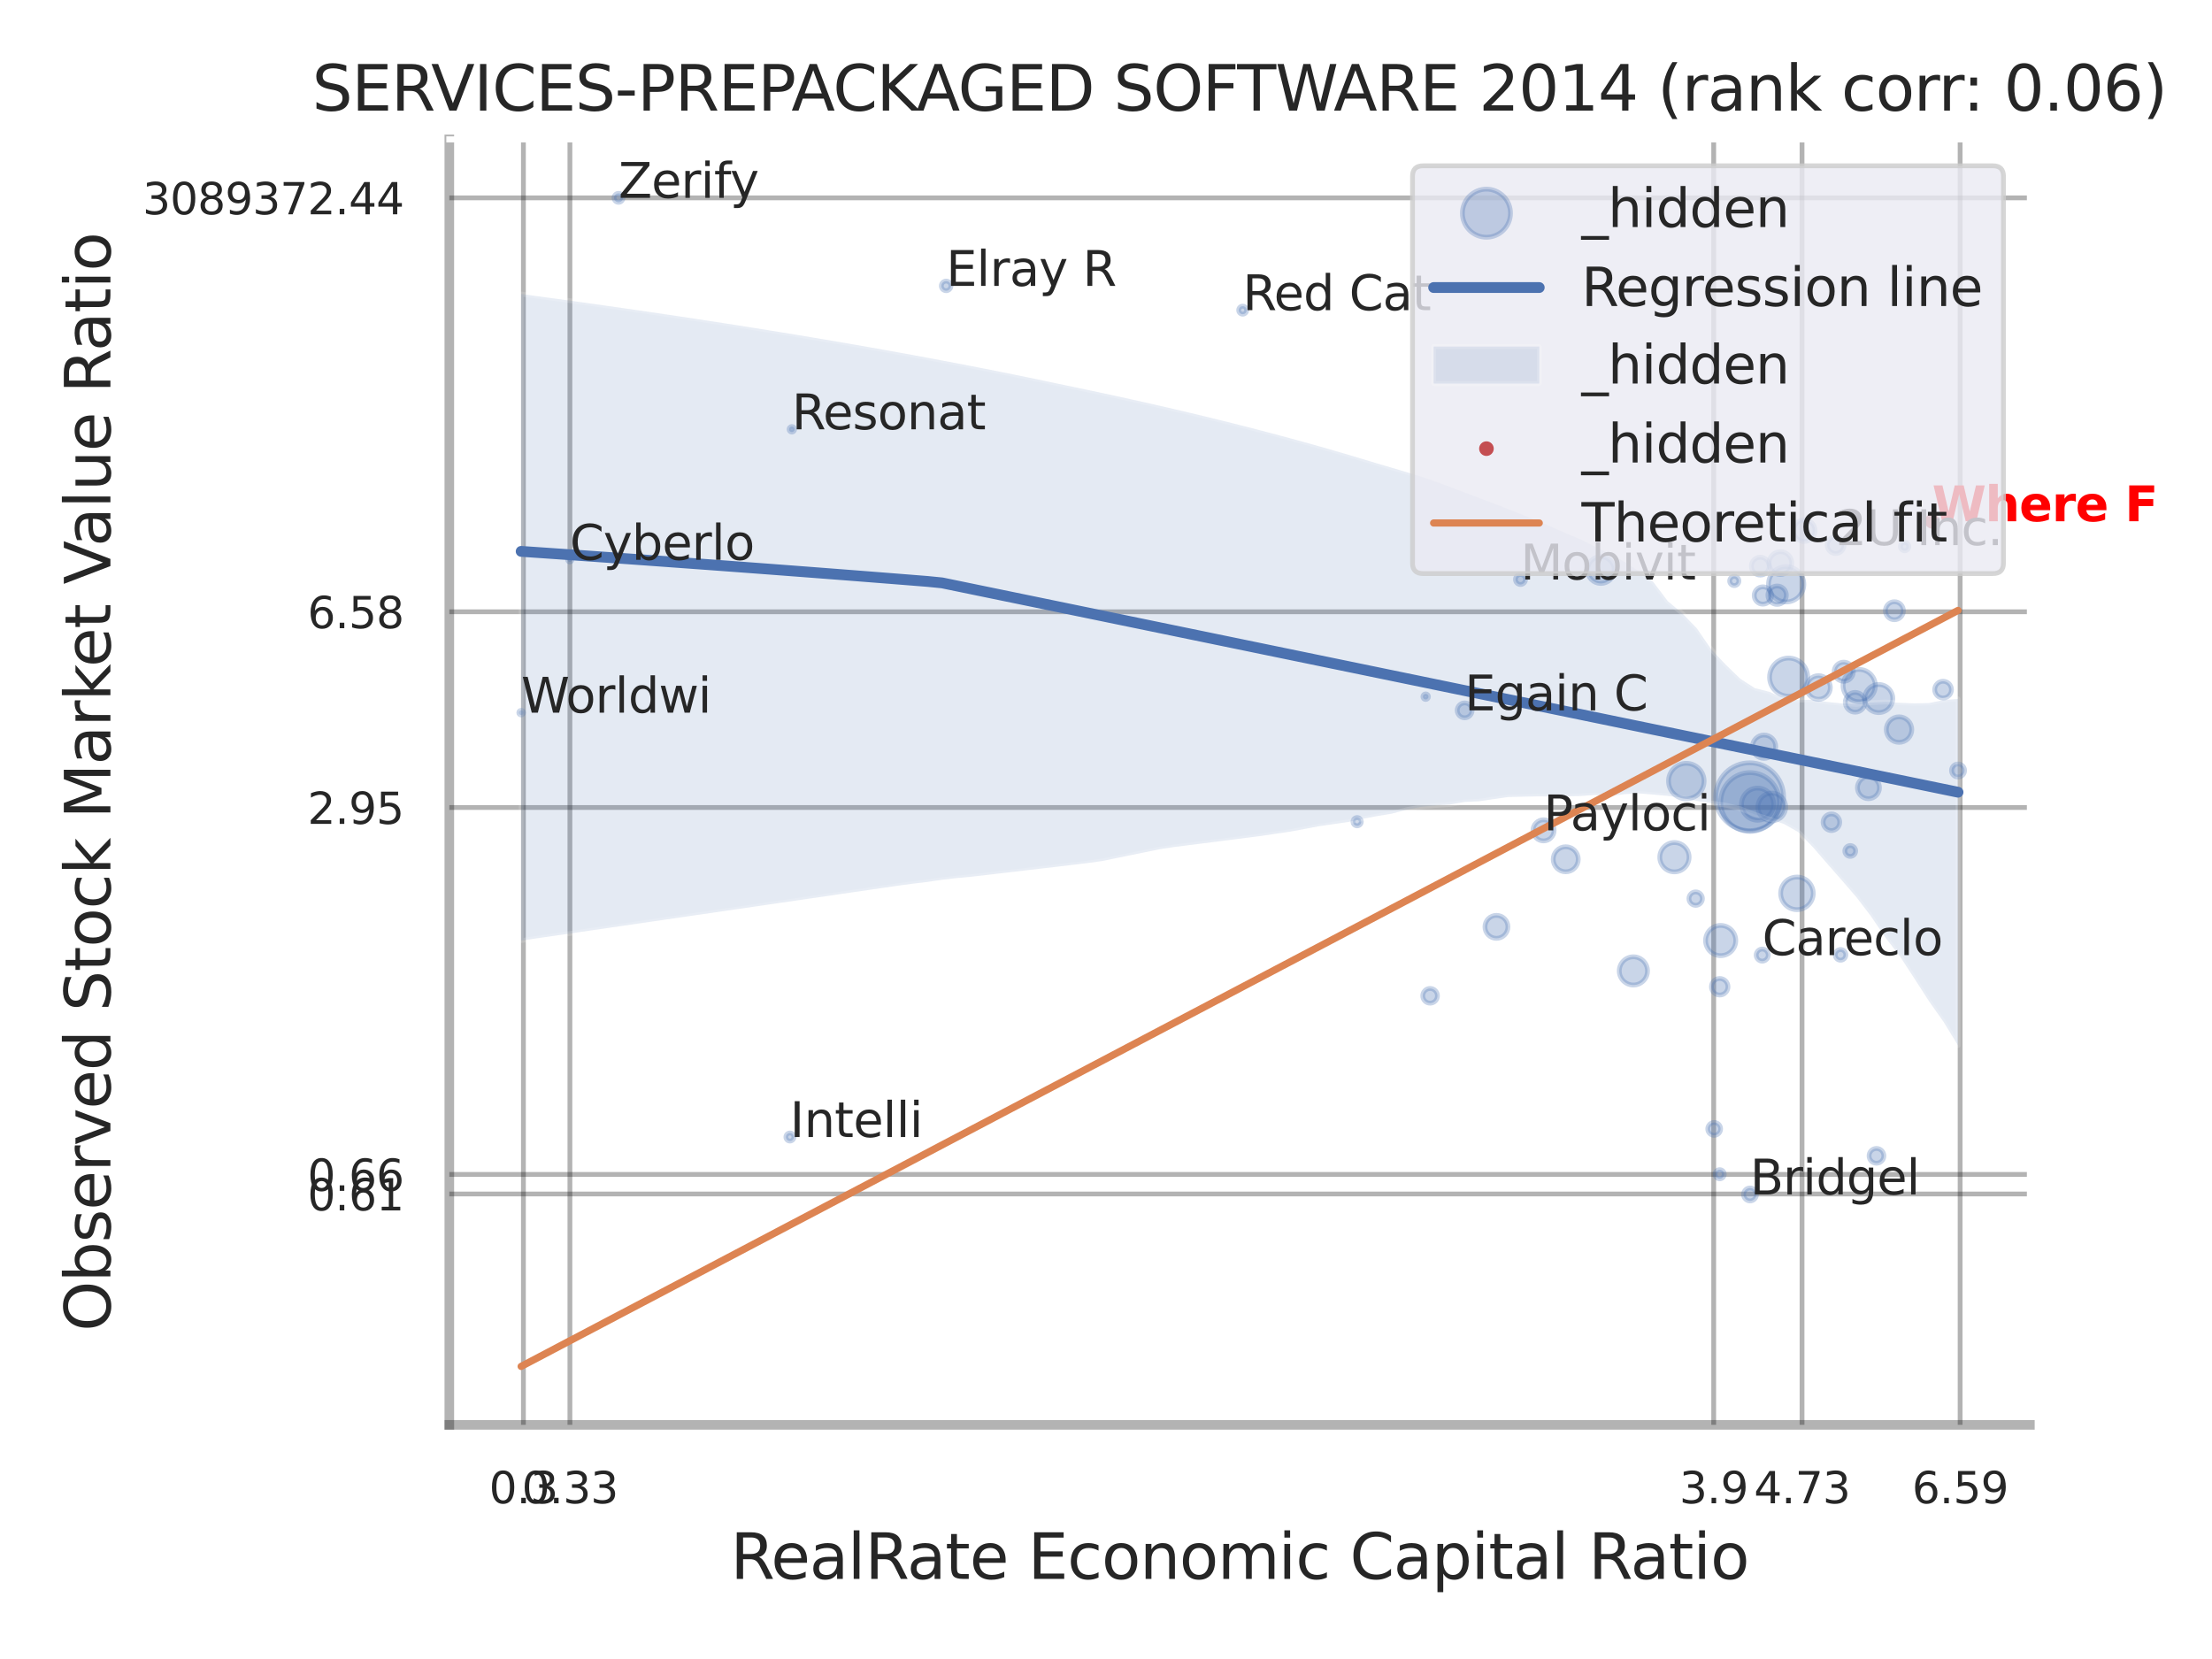 <?xml version="1.0" encoding="utf-8" standalone="no"?>
<!DOCTYPE svg PUBLIC "-//W3C//DTD SVG 1.1//EN"
  "http://www.w3.org/Graphics/SVG/1.1/DTD/svg11.dtd">
<svg xmlns:xlink="http://www.w3.org/1999/xlink" width="460.8pt" height="345.6pt" viewBox="0 0 460.8 345.6" xmlns="http://www.w3.org/2000/svg" version="1.1">
 <defs>
  <style type="text/css">*{stroke-linejoin: round; stroke-linecap: butt}</style>
 </defs>
 <g id="figure_1">
  <g id="patch_1">
   <path d="M 0 345.6 
L 460.8 345.6 
L 460.8 0 
L 0 0 
z
" style="fill: #ffffff"/>
  </g>
  <g id="axes_1">
   <g id="patch_2">
    <path d="M 93.6 296.82 
L 422.862 296.82 
L 422.862 29.04 
L 93.6 29.04 
z
" style="fill: #ffffff"/>
   </g>
   <g id="matplotlib.axis_1">
    <g id="xtick_1">
     <g id="line2d_1">
      <path d="M 109.035 296.82 
L 109.035 29.04 
" clip-path="url(#pa8a2b9c17b)" style="fill: none; stroke: #000000; stroke-opacity: 0.3; stroke-linecap: round"/>
     </g>
     <g id="text_1">
      <!-- 0.3 -->
      <g style="fill: #262626" transform="translate(101.879 313.159) scale(0.09 -0.09)">
       <defs>
        <path id="DejaVuSans-30" d="M 2034 4250 
Q 1547 4250 1301 3770 
Q 1056 3291 1056 2328 
Q 1056 1369 1301 889 
Q 1547 409 2034 409 
Q 2525 409 2770 889 
Q 3016 1369 3016 2328 
Q 3016 3291 2770 3770 
Q 2525 4250 2034 4250 
z
M 2034 4750 
Q 2819 4750 3233 4129 
Q 3647 3509 3647 2328 
Q 3647 1150 3233 529 
Q 2819 -91 2034 -91 
Q 1250 -91 836 529 
Q 422 1150 422 2328 
Q 422 3509 836 4129 
Q 1250 4750 2034 4750 
z
" transform="scale(0.016)"/>
        <path id="DejaVuSans-2e" d="M 684 794 
L 1344 794 
L 1344 0 
L 684 0 
L 684 794 
z
" transform="scale(0.016)"/>
        <path id="DejaVuSans-33" d="M 2597 2516 
Q 3050 2419 3304 2112 
Q 3559 1806 3559 1356 
Q 3559 666 3084 287 
Q 2609 -91 1734 -91 
Q 1441 -91 1130 -33 
Q 819 25 488 141 
L 488 750 
Q 750 597 1062 519 
Q 1375 441 1716 441 
Q 2309 441 2620 675 
Q 2931 909 2931 1356 
Q 2931 1769 2642 2001 
Q 2353 2234 1838 2234 
L 1294 2234 
L 1294 2753 
L 1863 2753 
Q 2328 2753 2575 2939 
Q 2822 3125 2822 3475 
Q 2822 3834 2567 4026 
Q 2313 4219 1838 4219 
Q 1578 4219 1281 4162 
Q 984 4106 628 3988 
L 628 4550 
Q 988 4650 1302 4700 
Q 1616 4750 1894 4750 
Q 2613 4750 3031 4423 
Q 3450 4097 3450 3541 
Q 3450 3153 3228 2886 
Q 3006 2619 2597 2516 
z
" transform="scale(0.016)"/>
       </defs>
       <use xlink:href="#DejaVuSans-30"/>
       <use xlink:href="#DejaVuSans-2e" transform="translate(63.623 0)"/>
       <use xlink:href="#DejaVuSans-33" transform="translate(95.41 0)"/>
      </g>
     </g>
    </g>
    <g id="xtick_2">
     <g id="line2d_2">
      <path d="M 118.721 296.82 
L 118.721 29.04 
" clip-path="url(#pa8a2b9c17b)" style="fill: none; stroke: #000000; stroke-opacity: 0.3; stroke-linecap: round"/>
     </g>
     <g id="text_2">
      <!-- 0.33 -->
      <g style="fill: #262626" transform="translate(108.702 313.159) scale(0.09 -0.09)">
       <use xlink:href="#DejaVuSans-30"/>
       <use xlink:href="#DejaVuSans-2e" transform="translate(63.623 0)"/>
       <use xlink:href="#DejaVuSans-33" transform="translate(95.41 0)"/>
       <use xlink:href="#DejaVuSans-33" transform="translate(159.033 0)"/>
      </g>
     </g>
    </g>
    <g id="xtick_3">
     <g id="line2d_3">
      <path d="M 356.994 296.82 
L 356.994 29.04 
" clip-path="url(#pa8a2b9c17b)" style="fill: none; stroke: #000000; stroke-opacity: 0.3; stroke-linecap: round"/>
     </g>
     <g id="text_3">
      <!-- 3.9 -->
      <g style="fill: #262626" transform="translate(349.837 313.159) scale(0.09 -0.09)">
       <defs>
        <path id="DejaVuSans-39" d="M 703 97 
L 703 672 
Q 941 559 1184 500 
Q 1428 441 1663 441 
Q 2288 441 2617 861 
Q 2947 1281 2994 2138 
Q 2813 1869 2534 1725 
Q 2256 1581 1919 1581 
Q 1219 1581 811 2004 
Q 403 2428 403 3163 
Q 403 3881 828 4315 
Q 1253 4750 1959 4750 
Q 2769 4750 3195 4129 
Q 3622 3509 3622 2328 
Q 3622 1225 3098 567 
Q 2575 -91 1691 -91 
Q 1453 -91 1209 -44 
Q 966 3 703 97 
z
M 1959 2075 
Q 2384 2075 2632 2365 
Q 2881 2656 2881 3163 
Q 2881 3666 2632 3958 
Q 2384 4250 1959 4250 
Q 1534 4250 1286 3958 
Q 1038 3666 1038 3163 
Q 1038 2656 1286 2365 
Q 1534 2075 1959 2075 
z
" transform="scale(0.016)"/>
       </defs>
       <use xlink:href="#DejaVuSans-33"/>
       <use xlink:href="#DejaVuSans-2e" transform="translate(63.623 0)"/>
       <use xlink:href="#DejaVuSans-39" transform="translate(95.41 0)"/>
      </g>
     </g>
    </g>
    <g id="xtick_4">
     <g id="line2d_4">
      <path d="M 375.397 296.82 
L 375.397 29.04 
" clip-path="url(#pa8a2b9c17b)" style="fill: none; stroke: #000000; stroke-opacity: 0.3; stroke-linecap: round"/>
     </g>
     <g id="text_4">
      <!-- 4.73 -->
      <g style="fill: #262626" transform="translate(365.378 313.159) scale(0.09 -0.09)">
       <defs>
        <path id="DejaVuSans-34" d="M 2419 4116 
L 825 1625 
L 2419 1625 
L 2419 4116 
z
M 2253 4666 
L 3047 4666 
L 3047 1625 
L 3713 1625 
L 3713 1100 
L 3047 1100 
L 3047 0 
L 2419 0 
L 2419 1100 
L 313 1100 
L 313 1709 
L 2253 4666 
z
" transform="scale(0.016)"/>
        <path id="DejaVuSans-37" d="M 525 4666 
L 3525 4666 
L 3525 4397 
L 1831 0 
L 1172 0 
L 2766 4134 
L 525 4134 
L 525 4666 
z
" transform="scale(0.016)"/>
       </defs>
       <use xlink:href="#DejaVuSans-34"/>
       <use xlink:href="#DejaVuSans-2e" transform="translate(63.623 0)"/>
       <use xlink:href="#DejaVuSans-37" transform="translate(95.41 0)"/>
       <use xlink:href="#DejaVuSans-33" transform="translate(159.033 0)"/>
      </g>
     </g>
    </g>
    <g id="xtick_5">
     <g id="line2d_5">
      <path d="M 408.329 296.82 
L 408.329 29.04 
" clip-path="url(#pa8a2b9c17b)" style="fill: none; stroke: #000000; stroke-opacity: 0.3; stroke-linecap: round"/>
     </g>
     <g id="text_5">
      <!-- 6.59 -->
      <g style="fill: #262626" transform="translate(398.31 313.159) scale(0.09 -0.09)">
       <defs>
        <path id="DejaVuSans-36" d="M 2113 2584 
Q 1688 2584 1439 2293 
Q 1191 2003 1191 1497 
Q 1191 994 1439 701 
Q 1688 409 2113 409 
Q 2538 409 2786 701 
Q 3034 994 3034 1497 
Q 3034 2003 2786 2293 
Q 2538 2584 2113 2584 
z
M 3366 4563 
L 3366 3988 
Q 3128 4100 2886 4159 
Q 2644 4219 2406 4219 
Q 1781 4219 1451 3797 
Q 1122 3375 1075 2522 
Q 1259 2794 1537 2939 
Q 1816 3084 2150 3084 
Q 2853 3084 3261 2657 
Q 3669 2231 3669 1497 
Q 3669 778 3244 343 
Q 2819 -91 2113 -91 
Q 1303 -91 875 529 
Q 447 1150 447 2328 
Q 447 3434 972 4092 
Q 1497 4750 2381 4750 
Q 2619 4750 2861 4703 
Q 3103 4656 3366 4563 
z
" transform="scale(0.016)"/>
        <path id="DejaVuSans-35" d="M 691 4666 
L 3169 4666 
L 3169 4134 
L 1269 4134 
L 1269 2991 
Q 1406 3038 1543 3061 
Q 1681 3084 1819 3084 
Q 2600 3084 3056 2656 
Q 3513 2228 3513 1497 
Q 3513 744 3044 326 
Q 2575 -91 1722 -91 
Q 1428 -91 1123 -41 
Q 819 9 494 109 
L 494 744 
Q 775 591 1075 516 
Q 1375 441 1709 441 
Q 2250 441 2565 725 
Q 2881 1009 2881 1497 
Q 2881 1984 2565 2268 
Q 2250 2553 1709 2553 
Q 1456 2553 1204 2497 
Q 953 2441 691 2322 
L 691 4666 
z
" transform="scale(0.016)"/>
       </defs>
       <use xlink:href="#DejaVuSans-36"/>
       <use xlink:href="#DejaVuSans-2e" transform="translate(63.623 0)"/>
       <use xlink:href="#DejaVuSans-35" transform="translate(95.41 0)"/>
       <use xlink:href="#DejaVuSans-39" transform="translate(159.033 0)"/>
      </g>
     </g>
    </g>
    <g id="xtick_6"/>
    <g id="xtick_7"/>
    <g id="text_6">
     <!-- RealRate Economic Capital Ratio -->
     <g style="fill: #262626" transform="translate(152.177 328.908) scale(0.13 -0.13)">
      <defs>
       <path id="DejaVuSans-52" d="M 2841 2188 
Q 3044 2119 3236 1894 
Q 3428 1669 3622 1275 
L 4263 0 
L 3584 0 
L 2988 1197 
Q 2756 1666 2539 1819 
Q 2322 1972 1947 1972 
L 1259 1972 
L 1259 0 
L 628 0 
L 628 4666 
L 2053 4666 
Q 2853 4666 3247 4331 
Q 3641 3997 3641 3322 
Q 3641 2881 3436 2590 
Q 3231 2300 2841 2188 
z
M 1259 4147 
L 1259 2491 
L 2053 2491 
Q 2509 2491 2742 2702 
Q 2975 2913 2975 3322 
Q 2975 3731 2742 3939 
Q 2509 4147 2053 4147 
L 1259 4147 
z
" transform="scale(0.016)"/>
       <path id="DejaVuSans-65" d="M 3597 1894 
L 3597 1613 
L 953 1613 
Q 991 1019 1311 708 
Q 1631 397 2203 397 
Q 2534 397 2845 478 
Q 3156 559 3463 722 
L 3463 178 
Q 3153 47 2828 -22 
Q 2503 -91 2169 -91 
Q 1331 -91 842 396 
Q 353 884 353 1716 
Q 353 2575 817 3079 
Q 1281 3584 2069 3584 
Q 2775 3584 3186 3129 
Q 3597 2675 3597 1894 
z
M 3022 2063 
Q 3016 2534 2758 2815 
Q 2500 3097 2075 3097 
Q 1594 3097 1305 2825 
Q 1016 2553 972 2059 
L 3022 2063 
z
" transform="scale(0.016)"/>
       <path id="DejaVuSans-61" d="M 2194 1759 
Q 1497 1759 1228 1600 
Q 959 1441 959 1056 
Q 959 750 1161 570 
Q 1363 391 1709 391 
Q 2188 391 2477 730 
Q 2766 1069 2766 1631 
L 2766 1759 
L 2194 1759 
z
M 3341 1997 
L 3341 0 
L 2766 0 
L 2766 531 
Q 2569 213 2275 61 
Q 1981 -91 1556 -91 
Q 1019 -91 701 211 
Q 384 513 384 1019 
Q 384 1609 779 1909 
Q 1175 2209 1959 2209 
L 2766 2209 
L 2766 2266 
Q 2766 2663 2505 2880 
Q 2244 3097 1772 3097 
Q 1472 3097 1187 3025 
Q 903 2953 641 2809 
L 641 3341 
Q 956 3463 1253 3523 
Q 1550 3584 1831 3584 
Q 2591 3584 2966 3190 
Q 3341 2797 3341 1997 
z
" transform="scale(0.016)"/>
       <path id="DejaVuSans-6c" d="M 603 4863 
L 1178 4863 
L 1178 0 
L 603 0 
L 603 4863 
z
" transform="scale(0.016)"/>
       <path id="DejaVuSans-74" d="M 1172 4494 
L 1172 3500 
L 2356 3500 
L 2356 3053 
L 1172 3053 
L 1172 1153 
Q 1172 725 1289 603 
Q 1406 481 1766 481 
L 2356 481 
L 2356 0 
L 1766 0 
Q 1100 0 847 248 
Q 594 497 594 1153 
L 594 3053 
L 172 3053 
L 172 3500 
L 594 3500 
L 594 4494 
L 1172 4494 
z
" transform="scale(0.016)"/>
       <path id="DejaVuSans-20" transform="scale(0.016)"/>
       <path id="DejaVuSans-45" d="M 628 4666 
L 3578 4666 
L 3578 4134 
L 1259 4134 
L 1259 2753 
L 3481 2753 
L 3481 2222 
L 1259 2222 
L 1259 531 
L 3634 531 
L 3634 0 
L 628 0 
L 628 4666 
z
" transform="scale(0.016)"/>
       <path id="DejaVuSans-63" d="M 3122 3366 
L 3122 2828 
Q 2878 2963 2633 3030 
Q 2388 3097 2138 3097 
Q 1578 3097 1268 2742 
Q 959 2388 959 1747 
Q 959 1106 1268 751 
Q 1578 397 2138 397 
Q 2388 397 2633 464 
Q 2878 531 3122 666 
L 3122 134 
Q 2881 22 2623 -34 
Q 2366 -91 2075 -91 
Q 1284 -91 818 406 
Q 353 903 353 1747 
Q 353 2603 823 3093 
Q 1294 3584 2113 3584 
Q 2378 3584 2631 3529 
Q 2884 3475 3122 3366 
z
" transform="scale(0.016)"/>
       <path id="DejaVuSans-6f" d="M 1959 3097 
Q 1497 3097 1228 2736 
Q 959 2375 959 1747 
Q 959 1119 1226 758 
Q 1494 397 1959 397 
Q 2419 397 2687 759 
Q 2956 1122 2956 1747 
Q 2956 2369 2687 2733 
Q 2419 3097 1959 3097 
z
M 1959 3584 
Q 2709 3584 3137 3096 
Q 3566 2609 3566 1747 
Q 3566 888 3137 398 
Q 2709 -91 1959 -91 
Q 1206 -91 779 398 
Q 353 888 353 1747 
Q 353 2609 779 3096 
Q 1206 3584 1959 3584 
z
" transform="scale(0.016)"/>
       <path id="DejaVuSans-6e" d="M 3513 2113 
L 3513 0 
L 2938 0 
L 2938 2094 
Q 2938 2591 2744 2837 
Q 2550 3084 2163 3084 
Q 1697 3084 1428 2787 
Q 1159 2491 1159 1978 
L 1159 0 
L 581 0 
L 581 3500 
L 1159 3500 
L 1159 2956 
Q 1366 3272 1645 3428 
Q 1925 3584 2291 3584 
Q 2894 3584 3203 3211 
Q 3513 2838 3513 2113 
z
" transform="scale(0.016)"/>
       <path id="DejaVuSans-6d" d="M 3328 2828 
Q 3544 3216 3844 3400 
Q 4144 3584 4550 3584 
Q 5097 3584 5394 3201 
Q 5691 2819 5691 2113 
L 5691 0 
L 5113 0 
L 5113 2094 
Q 5113 2597 4934 2840 
Q 4756 3084 4391 3084 
Q 3944 3084 3684 2787 
Q 3425 2491 3425 1978 
L 3425 0 
L 2847 0 
L 2847 2094 
Q 2847 2600 2669 2842 
Q 2491 3084 2119 3084 
Q 1678 3084 1418 2786 
Q 1159 2488 1159 1978 
L 1159 0 
L 581 0 
L 581 3500 
L 1159 3500 
L 1159 2956 
Q 1356 3278 1631 3431 
Q 1906 3584 2284 3584 
Q 2666 3584 2933 3390 
Q 3200 3197 3328 2828 
z
" transform="scale(0.016)"/>
       <path id="DejaVuSans-69" d="M 603 3500 
L 1178 3500 
L 1178 0 
L 603 0 
L 603 3500 
z
M 603 4863 
L 1178 4863 
L 1178 4134 
L 603 4134 
L 603 4863 
z
" transform="scale(0.016)"/>
       <path id="DejaVuSans-43" d="M 4122 4306 
L 4122 3641 
Q 3803 3938 3442 4084 
Q 3081 4231 2675 4231 
Q 1875 4231 1450 3742 
Q 1025 3253 1025 2328 
Q 1025 1406 1450 917 
Q 1875 428 2675 428 
Q 3081 428 3442 575 
Q 3803 722 4122 1019 
L 4122 359 
Q 3791 134 3420 21 
Q 3050 -91 2638 -91 
Q 1578 -91 968 557 
Q 359 1206 359 2328 
Q 359 3453 968 4101 
Q 1578 4750 2638 4750 
Q 3056 4750 3426 4639 
Q 3797 4528 4122 4306 
z
" transform="scale(0.016)"/>
       <path id="DejaVuSans-70" d="M 1159 525 
L 1159 -1331 
L 581 -1331 
L 581 3500 
L 1159 3500 
L 1159 2969 
Q 1341 3281 1617 3432 
Q 1894 3584 2278 3584 
Q 2916 3584 3314 3078 
Q 3713 2572 3713 1747 
Q 3713 922 3314 415 
Q 2916 -91 2278 -91 
Q 1894 -91 1617 61 
Q 1341 213 1159 525 
z
M 3116 1747 
Q 3116 2381 2855 2742 
Q 2594 3103 2138 3103 
Q 1681 3103 1420 2742 
Q 1159 2381 1159 1747 
Q 1159 1113 1420 752 
Q 1681 391 2138 391 
Q 2594 391 2855 752 
Q 3116 1113 3116 1747 
z
" transform="scale(0.016)"/>
      </defs>
      <use xlink:href="#DejaVuSans-52"/>
      <use xlink:href="#DejaVuSans-65" transform="translate(64.982 0)"/>
      <use xlink:href="#DejaVuSans-61" transform="translate(126.506 0)"/>
      <use xlink:href="#DejaVuSans-6c" transform="translate(187.785 0)"/>
      <use xlink:href="#DejaVuSans-52" transform="translate(215.568 0)"/>
      <use xlink:href="#DejaVuSans-61" transform="translate(282.801 0)"/>
      <use xlink:href="#DejaVuSans-74" transform="translate(344.08 0)"/>
      <use xlink:href="#DejaVuSans-65" transform="translate(383.289 0)"/>
      <use xlink:href="#DejaVuSans-20" transform="translate(444.812 0)"/>
      <use xlink:href="#DejaVuSans-45" transform="translate(476.6 0)"/>
      <use xlink:href="#DejaVuSans-63" transform="translate(539.783 0)"/>
      <use xlink:href="#DejaVuSans-6f" transform="translate(594.764 0)"/>
      <use xlink:href="#DejaVuSans-6e" transform="translate(655.945 0)"/>
      <use xlink:href="#DejaVuSans-6f" transform="translate(719.324 0)"/>
      <use xlink:href="#DejaVuSans-6d" transform="translate(780.506 0)"/>
      <use xlink:href="#DejaVuSans-69" transform="translate(877.918 0)"/>
      <use xlink:href="#DejaVuSans-63" transform="translate(905.701 0)"/>
      <use xlink:href="#DejaVuSans-20" transform="translate(960.682 0)"/>
      <use xlink:href="#DejaVuSans-43" transform="translate(992.469 0)"/>
      <use xlink:href="#DejaVuSans-61" transform="translate(1062.293 0)"/>
      <use xlink:href="#DejaVuSans-70" transform="translate(1123.572 0)"/>
      <use xlink:href="#DejaVuSans-69" transform="translate(1187.049 0)"/>
      <use xlink:href="#DejaVuSans-74" transform="translate(1214.832 0)"/>
      <use xlink:href="#DejaVuSans-61" transform="translate(1254.041 0)"/>
      <use xlink:href="#DejaVuSans-6c" transform="translate(1315.32 0)"/>
      <use xlink:href="#DejaVuSans-20" transform="translate(1343.104 0)"/>
      <use xlink:href="#DejaVuSans-52" transform="translate(1374.891 0)"/>
      <use xlink:href="#DejaVuSans-61" transform="translate(1442.123 0)"/>
      <use xlink:href="#DejaVuSans-74" transform="translate(1503.402 0)"/>
      <use xlink:href="#DejaVuSans-69" transform="translate(1542.611 0)"/>
      <use xlink:href="#DejaVuSans-6f" transform="translate(1570.395 0)"/>
     </g>
    </g>
   </g>
   <g id="matplotlib.axis_2">
    <g id="ytick_1">
     <g id="line2d_6">
      <path d="M 93.6 248.729 
L 422.862 248.729 
" clip-path="url(#pa8a2b9c17b)" style="fill: none; stroke: #000000; stroke-opacity: 0.3; stroke-linecap: round"/>
     </g>
     <g id="text_7">
      <!-- 0.61 -->
      <g style="fill: #262626" transform="translate(64.061 252.149) scale(0.09 -0.09)">
       <defs>
        <path id="DejaVuSans-31" d="M 794 531 
L 1825 531 
L 1825 4091 
L 703 3866 
L 703 4441 
L 1819 4666 
L 2450 4666 
L 2450 531 
L 3481 531 
L 3481 0 
L 794 0 
L 794 531 
z
" transform="scale(0.016)"/>
       </defs>
       <use xlink:href="#DejaVuSans-30"/>
       <use xlink:href="#DejaVuSans-2e" transform="translate(63.623 0)"/>
       <use xlink:href="#DejaVuSans-36" transform="translate(95.41 0)"/>
       <use xlink:href="#DejaVuSans-31" transform="translate(159.033 0)"/>
      </g>
     </g>
    </g>
    <g id="ytick_2">
     <g id="line2d_7">
      <path d="M 93.6 244.653 
L 422.862 244.653 
" clip-path="url(#pa8a2b9c17b)" style="fill: none; stroke: #000000; stroke-opacity: 0.3; stroke-linecap: round"/>
     </g>
     <g id="text_8">
      <!-- 0.66 -->
      <g style="fill: #262626" transform="translate(64.061 248.072) scale(0.09 -0.09)">
       <use xlink:href="#DejaVuSans-30"/>
       <use xlink:href="#DejaVuSans-2e" transform="translate(63.623 0)"/>
       <use xlink:href="#DejaVuSans-36" transform="translate(95.41 0)"/>
       <use xlink:href="#DejaVuSans-36" transform="translate(159.033 0)"/>
      </g>
     </g>
    </g>
    <g id="ytick_3">
     <g id="line2d_8">
      <path d="M 93.6 168.213 
L 422.862 168.213 
" clip-path="url(#pa8a2b9c17b)" style="fill: none; stroke: #000000; stroke-opacity: 0.3; stroke-linecap: round"/>
     </g>
     <g id="text_9">
      <!-- 2.95 -->
      <g style="fill: #262626" transform="translate(64.061 171.632) scale(0.09 -0.09)">
       <defs>
        <path id="DejaVuSans-32" d="M 1228 531 
L 3431 531 
L 3431 0 
L 469 0 
L 469 531 
Q 828 903 1448 1529 
Q 2069 2156 2228 2338 
Q 2531 2678 2651 2914 
Q 2772 3150 2772 3378 
Q 2772 3750 2511 3984 
Q 2250 4219 1831 4219 
Q 1534 4219 1204 4116 
Q 875 4013 500 3803 
L 500 4441 
Q 881 4594 1212 4672 
Q 1544 4750 1819 4750 
Q 2544 4750 2975 4387 
Q 3406 4025 3406 3419 
Q 3406 3131 3298 2873 
Q 3191 2616 2906 2266 
Q 2828 2175 2409 1742 
Q 1991 1309 1228 531 
z
" transform="scale(0.016)"/>
       </defs>
       <use xlink:href="#DejaVuSans-32"/>
       <use xlink:href="#DejaVuSans-2e" transform="translate(63.623 0)"/>
       <use xlink:href="#DejaVuSans-39" transform="translate(95.41 0)"/>
       <use xlink:href="#DejaVuSans-35" transform="translate(159.033 0)"/>
      </g>
     </g>
    </g>
    <g id="ytick_4">
     <g id="line2d_9">
      <path d="M 93.6 127.444 
L 422.862 127.444 
" clip-path="url(#pa8a2b9c17b)" style="fill: none; stroke: #000000; stroke-opacity: 0.3; stroke-linecap: round"/>
     </g>
     <g id="text_10">
      <!-- 6.58 -->
      <g style="fill: #262626" transform="translate(64.061 130.864) scale(0.09 -0.09)">
       <defs>
        <path id="DejaVuSans-38" d="M 2034 2216 
Q 1584 2216 1326 1975 
Q 1069 1734 1069 1313 
Q 1069 891 1326 650 
Q 1584 409 2034 409 
Q 2484 409 2743 651 
Q 3003 894 3003 1313 
Q 3003 1734 2745 1975 
Q 2488 2216 2034 2216 
z
M 1403 2484 
Q 997 2584 770 2862 
Q 544 3141 544 3541 
Q 544 4100 942 4425 
Q 1341 4750 2034 4750 
Q 2731 4750 3128 4425 
Q 3525 4100 3525 3541 
Q 3525 3141 3298 2862 
Q 3072 2584 2669 2484 
Q 3125 2378 3379 2068 
Q 3634 1759 3634 1313 
Q 3634 634 3220 271 
Q 2806 -91 2034 -91 
Q 1263 -91 848 271 
Q 434 634 434 1313 
Q 434 1759 690 2068 
Q 947 2378 1403 2484 
z
M 1172 3481 
Q 1172 3119 1398 2916 
Q 1625 2713 2034 2713 
Q 2441 2713 2670 2916 
Q 2900 3119 2900 3481 
Q 2900 3844 2670 4047 
Q 2441 4250 2034 4250 
Q 1625 4250 1398 4047 
Q 1172 3844 1172 3481 
z
" transform="scale(0.016)"/>
       </defs>
       <use xlink:href="#DejaVuSans-36"/>
       <use xlink:href="#DejaVuSans-2e" transform="translate(63.623 0)"/>
       <use xlink:href="#DejaVuSans-35" transform="translate(95.41 0)"/>
       <use xlink:href="#DejaVuSans-38" transform="translate(159.033 0)"/>
      </g>
     </g>
    </g>
    <g id="ytick_5">
     <g id="line2d_10">
      <path d="M 93.6 41.221 
L 422.862 41.221 
" clip-path="url(#pa8a2b9c17b)" style="fill: none; stroke: #000000; stroke-opacity: 0.3; stroke-linecap: round"/>
     </g>
     <g id="text_11">
      <!-- 3089372.44 -->
      <g style="fill: #262626" transform="translate(29.703 44.64) scale(0.09 -0.09)">
       <use xlink:href="#DejaVuSans-33"/>
       <use xlink:href="#DejaVuSans-30" transform="translate(63.623 0)"/>
       <use xlink:href="#DejaVuSans-38" transform="translate(127.246 0)"/>
       <use xlink:href="#DejaVuSans-39" transform="translate(190.869 0)"/>
       <use xlink:href="#DejaVuSans-33" transform="translate(254.492 0)"/>
       <use xlink:href="#DejaVuSans-37" transform="translate(318.115 0)"/>
       <use xlink:href="#DejaVuSans-32" transform="translate(381.738 0)"/>
       <use xlink:href="#DejaVuSans-2e" transform="translate(445.361 0)"/>
       <use xlink:href="#DejaVuSans-34" transform="translate(477.148 0)"/>
       <use xlink:href="#DejaVuSans-34" transform="translate(540.771 0)"/>
      </g>
     </g>
    </g>
    <g id="ytick_6"/>
    <g id="ytick_7"/>
    <g id="ytick_8"/>
    <g id="text_12">
     <!-- Observed Stock Market Value Ratio -->
     <g style="fill: #262626" transform="translate(23 277.332) rotate(-90) scale(0.13 -0.13)">
      <defs>
       <path id="DejaVuSans-4f" d="M 2522 4238 
Q 1834 4238 1429 3725 
Q 1025 3213 1025 2328 
Q 1025 1447 1429 934 
Q 1834 422 2522 422 
Q 3209 422 3611 934 
Q 4013 1447 4013 2328 
Q 4013 3213 3611 3725 
Q 3209 4238 2522 4238 
z
M 2522 4750 
Q 3503 4750 4090 4092 
Q 4678 3434 4678 2328 
Q 4678 1225 4090 567 
Q 3503 -91 2522 -91 
Q 1538 -91 948 565 
Q 359 1222 359 2328 
Q 359 3434 948 4092 
Q 1538 4750 2522 4750 
z
" transform="scale(0.016)"/>
       <path id="DejaVuSans-62" d="M 3116 1747 
Q 3116 2381 2855 2742 
Q 2594 3103 2138 3103 
Q 1681 3103 1420 2742 
Q 1159 2381 1159 1747 
Q 1159 1113 1420 752 
Q 1681 391 2138 391 
Q 2594 391 2855 752 
Q 3116 1113 3116 1747 
z
M 1159 2969 
Q 1341 3281 1617 3432 
Q 1894 3584 2278 3584 
Q 2916 3584 3314 3078 
Q 3713 2572 3713 1747 
Q 3713 922 3314 415 
Q 2916 -91 2278 -91 
Q 1894 -91 1617 61 
Q 1341 213 1159 525 
L 1159 0 
L 581 0 
L 581 4863 
L 1159 4863 
L 1159 2969 
z
" transform="scale(0.016)"/>
       <path id="DejaVuSans-73" d="M 2834 3397 
L 2834 2853 
Q 2591 2978 2328 3040 
Q 2066 3103 1784 3103 
Q 1356 3103 1142 2972 
Q 928 2841 928 2578 
Q 928 2378 1081 2264 
Q 1234 2150 1697 2047 
L 1894 2003 
Q 2506 1872 2764 1633 
Q 3022 1394 3022 966 
Q 3022 478 2636 193 
Q 2250 -91 1575 -91 
Q 1294 -91 989 -36 
Q 684 19 347 128 
L 347 722 
Q 666 556 975 473 
Q 1284 391 1588 391 
Q 1994 391 2212 530 
Q 2431 669 2431 922 
Q 2431 1156 2273 1281 
Q 2116 1406 1581 1522 
L 1381 1569 
Q 847 1681 609 1914 
Q 372 2147 372 2553 
Q 372 3047 722 3315 
Q 1072 3584 1716 3584 
Q 2034 3584 2315 3537 
Q 2597 3491 2834 3397 
z
" transform="scale(0.016)"/>
       <path id="DejaVuSans-72" d="M 2631 2963 
Q 2534 3019 2420 3045 
Q 2306 3072 2169 3072 
Q 1681 3072 1420 2755 
Q 1159 2438 1159 1844 
L 1159 0 
L 581 0 
L 581 3500 
L 1159 3500 
L 1159 2956 
Q 1341 3275 1631 3429 
Q 1922 3584 2338 3584 
Q 2397 3584 2469 3576 
Q 2541 3569 2628 3553 
L 2631 2963 
z
" transform="scale(0.016)"/>
       <path id="DejaVuSans-76" d="M 191 3500 
L 800 3500 
L 1894 563 
L 2988 3500 
L 3597 3500 
L 2284 0 
L 1503 0 
L 191 3500 
z
" transform="scale(0.016)"/>
       <path id="DejaVuSans-64" d="M 2906 2969 
L 2906 4863 
L 3481 4863 
L 3481 0 
L 2906 0 
L 2906 525 
Q 2725 213 2448 61 
Q 2172 -91 1784 -91 
Q 1150 -91 751 415 
Q 353 922 353 1747 
Q 353 2572 751 3078 
Q 1150 3584 1784 3584 
Q 2172 3584 2448 3432 
Q 2725 3281 2906 2969 
z
M 947 1747 
Q 947 1113 1208 752 
Q 1469 391 1925 391 
Q 2381 391 2643 752 
Q 2906 1113 2906 1747 
Q 2906 2381 2643 2742 
Q 2381 3103 1925 3103 
Q 1469 3103 1208 2742 
Q 947 2381 947 1747 
z
" transform="scale(0.016)"/>
       <path id="DejaVuSans-53" d="M 3425 4513 
L 3425 3897 
Q 3066 4069 2747 4153 
Q 2428 4238 2131 4238 
Q 1616 4238 1336 4038 
Q 1056 3838 1056 3469 
Q 1056 3159 1242 3001 
Q 1428 2844 1947 2747 
L 2328 2669 
Q 3034 2534 3370 2195 
Q 3706 1856 3706 1288 
Q 3706 609 3251 259 
Q 2797 -91 1919 -91 
Q 1588 -91 1214 -16 
Q 841 59 441 206 
L 441 856 
Q 825 641 1194 531 
Q 1563 422 1919 422 
Q 2459 422 2753 634 
Q 3047 847 3047 1241 
Q 3047 1584 2836 1778 
Q 2625 1972 2144 2069 
L 1759 2144 
Q 1053 2284 737 2584 
Q 422 2884 422 3419 
Q 422 4038 858 4394 
Q 1294 4750 2059 4750 
Q 2388 4750 2728 4690 
Q 3069 4631 3425 4513 
z
" transform="scale(0.016)"/>
       <path id="DejaVuSans-6b" d="M 581 4863 
L 1159 4863 
L 1159 1991 
L 2875 3500 
L 3609 3500 
L 1753 1863 
L 3688 0 
L 2938 0 
L 1159 1709 
L 1159 0 
L 581 0 
L 581 4863 
z
" transform="scale(0.016)"/>
       <path id="DejaVuSans-4d" d="M 628 4666 
L 1569 4666 
L 2759 1491 
L 3956 4666 
L 4897 4666 
L 4897 0 
L 4281 0 
L 4281 4097 
L 3078 897 
L 2444 897 
L 1241 4097 
L 1241 0 
L 628 0 
L 628 4666 
z
" transform="scale(0.016)"/>
       <path id="DejaVuSans-56" d="M 1831 0 
L 50 4666 
L 709 4666 
L 2188 738 
L 3669 4666 
L 4325 4666 
L 2547 0 
L 1831 0 
z
" transform="scale(0.016)"/>
       <path id="DejaVuSans-75" d="M 544 1381 
L 544 3500 
L 1119 3500 
L 1119 1403 
Q 1119 906 1312 657 
Q 1506 409 1894 409 
Q 2359 409 2629 706 
Q 2900 1003 2900 1516 
L 2900 3500 
L 3475 3500 
L 3475 0 
L 2900 0 
L 2900 538 
Q 2691 219 2414 64 
Q 2138 -91 1772 -91 
Q 1169 -91 856 284 
Q 544 659 544 1381 
z
M 1991 3584 
L 1991 3584 
z
" transform="scale(0.016)"/>
      </defs>
      <use xlink:href="#DejaVuSans-4f"/>
      <use xlink:href="#DejaVuSans-62" transform="translate(78.711 0)"/>
      <use xlink:href="#DejaVuSans-73" transform="translate(142.188 0)"/>
      <use xlink:href="#DejaVuSans-65" transform="translate(194.287 0)"/>
      <use xlink:href="#DejaVuSans-72" transform="translate(255.811 0)"/>
      <use xlink:href="#DejaVuSans-76" transform="translate(296.924 0)"/>
      <use xlink:href="#DejaVuSans-65" transform="translate(356.104 0)"/>
      <use xlink:href="#DejaVuSans-64" transform="translate(417.627 0)"/>
      <use xlink:href="#DejaVuSans-20" transform="translate(481.104 0)"/>
      <use xlink:href="#DejaVuSans-53" transform="translate(512.891 0)"/>
      <use xlink:href="#DejaVuSans-74" transform="translate(576.367 0)"/>
      <use xlink:href="#DejaVuSans-6f" transform="translate(615.576 0)"/>
      <use xlink:href="#DejaVuSans-63" transform="translate(676.758 0)"/>
      <use xlink:href="#DejaVuSans-6b" transform="translate(731.738 0)"/>
      <use xlink:href="#DejaVuSans-20" transform="translate(789.648 0)"/>
      <use xlink:href="#DejaVuSans-4d" transform="translate(821.436 0)"/>
      <use xlink:href="#DejaVuSans-61" transform="translate(907.715 0)"/>
      <use xlink:href="#DejaVuSans-72" transform="translate(968.994 0)"/>
      <use xlink:href="#DejaVuSans-6b" transform="translate(1010.107 0)"/>
      <use xlink:href="#DejaVuSans-65" transform="translate(1064.393 0)"/>
      <use xlink:href="#DejaVuSans-74" transform="translate(1125.916 0)"/>
      <use xlink:href="#DejaVuSans-20" transform="translate(1165.125 0)"/>
      <use xlink:href="#DejaVuSans-56" transform="translate(1196.912 0)"/>
      <use xlink:href="#DejaVuSans-61" transform="translate(1257.57 0)"/>
      <use xlink:href="#DejaVuSans-6c" transform="translate(1318.85 0)"/>
      <use xlink:href="#DejaVuSans-75" transform="translate(1346.633 0)"/>
      <use xlink:href="#DejaVuSans-65" transform="translate(1410.012 0)"/>
      <use xlink:href="#DejaVuSans-20" transform="translate(1471.535 0)"/>
      <use xlink:href="#DejaVuSans-52" transform="translate(1503.322 0)"/>
      <use xlink:href="#DejaVuSans-61" transform="translate(1570.555 0)"/>
      <use xlink:href="#DejaVuSans-74" transform="translate(1631.834 0)"/>
      <use xlink:href="#DejaVuSans-69" transform="translate(1671.043 0)"/>
      <use xlink:href="#DejaVuSans-6f" transform="translate(1698.826 0)"/>
     </g>
    </g>
   </g>
   <g id="PathCollection_1">
    <path d="M 385.44 178.405 
C 385.741 178.405 386.029 178.286 386.241 178.074 
C 386.453 177.861 386.572 177.573 386.572 177.273 
C 386.572 176.973 386.453 176.685 386.241 176.473 
C 386.029 176.261 385.741 176.141 385.44 176.141 
C 385.14 176.141 384.852 176.261 384.64 176.473 
C 384.428 176.685 384.308 176.973 384.308 177.273 
C 384.308 177.573 384.428 177.861 384.64 178.074 
C 384.852 178.286 385.14 178.405 385.44 178.405 
z
" clip-path="url(#pa8a2b9c17b)" style="fill: #4c72b0; fill-opacity: 0.3; stroke: #4c72b0; stroke-opacity: 0.3"/>
    <path d="M 351.29 166.419 
C 352.273 166.419 353.215 166.029 353.91 165.334 
C 354.605 164.639 354.995 163.697 354.995 162.714 
C 354.995 161.731 354.605 160.789 353.91 160.094 
C 353.215 159.399 352.273 159.008 351.29 159.008 
C 350.307 159.008 349.365 159.399 348.67 160.094 
C 347.975 160.789 347.584 161.731 347.584 162.714 
C 347.584 163.697 347.975 164.639 348.67 165.334 
C 349.365 166.029 350.307 166.419 351.29 166.419 
z
" clip-path="url(#pa8a2b9c17b)" style="fill: #4c72b0; fill-opacity: 0.3; stroke: #4c72b0; stroke-opacity: 0.3"/>
    <path d="M 381.519 173.019 
C 381.979 173.019 382.42 172.836 382.745 172.511 
C 383.071 172.185 383.254 171.744 383.254 171.284 
C 383.254 170.824 383.071 170.382 382.745 170.057 
C 382.42 169.732 381.979 169.549 381.519 169.549 
C 381.058 169.549 380.617 169.732 380.292 170.057 
C 379.966 170.382 379.784 170.824 379.784 171.284 
C 379.784 171.744 379.966 172.185 380.292 172.511 
C 380.617 172.836 381.058 173.019 381.519 173.019 
z
" clip-path="url(#pa8a2b9c17b)" style="fill: #4c72b0; fill-opacity: 0.3; stroke: #4c72b0; stroke-opacity: 0.3"/>
    <path d="M 282.715 172.038 
C 282.944 172.038 283.164 171.947 283.326 171.785 
C 283.487 171.623 283.578 171.403 283.578 171.174 
C 283.578 170.945 283.487 170.725 283.326 170.563 
C 283.164 170.401 282.944 170.31 282.715 170.31 
C 282.486 170.31 282.266 170.401 282.104 170.563 
C 281.942 170.725 281.851 170.945 281.851 171.174 
C 281.851 171.403 281.942 171.623 282.104 171.785 
C 282.266 171.947 282.486 172.038 282.715 172.038 
z
" clip-path="url(#pa8a2b9c17b)" style="fill: #4c72b0; fill-opacity: 0.3; stroke: #4c72b0; stroke-opacity: 0.3"/>
    <path d="M 258.874 65.449 
C 259.095 65.449 259.307 65.361 259.464 65.205 
C 259.62 65.048 259.708 64.836 259.708 64.615 
C 259.708 64.394 259.62 64.182 259.464 64.025 
C 259.307 63.869 259.095 63.781 258.874 63.781 
C 258.653 63.781 258.441 63.869 258.284 64.025 
C 258.128 64.182 258.04 64.394 258.04 64.615 
C 258.04 64.836 258.128 65.048 258.284 65.205 
C 258.441 65.361 258.653 65.449 258.874 65.449 
z
" clip-path="url(#pa8a2b9c17b)" style="fill: #4c72b0; fill-opacity: 0.3; stroke: #4c72b0; stroke-opacity: 0.3"/>
    <path d="M 387.306 146.189 
C 388.199 146.189 389.055 145.835 389.686 145.203 
C 390.317 144.572 390.672 143.716 390.672 142.823 
C 390.672 141.93 390.317 141.074 389.686 140.443 
C 389.055 139.812 388.199 139.457 387.306 139.457 
C 386.413 139.457 385.557 139.812 384.926 140.443 
C 384.294 141.074 383.94 141.93 383.94 142.823 
C 383.94 143.716 384.294 144.572 384.926 145.203 
C 385.557 145.835 386.413 146.189 387.306 146.189 
z
" clip-path="url(#pa8a2b9c17b)" style="fill: #4c72b0; fill-opacity: 0.3; stroke: #4c72b0; stroke-opacity: 0.3"/>
    <path d="M 364.483 173.045 
C 366.358 173.045 368.157 172.3 369.483 170.974 
C 370.809 169.648 371.554 167.85 371.554 165.974 
C 371.554 164.099 370.809 162.3 369.483 160.974 
C 368.157 159.648 366.358 158.903 364.483 158.903 
C 362.608 158.903 360.809 159.648 359.483 160.974 
C 358.157 162.3 357.412 164.099 357.412 165.974 
C 357.412 167.85 358.157 169.648 359.483 170.974 
C 360.809 172.3 362.608 173.045 364.483 173.045 
z
" clip-path="url(#pa8a2b9c17b)" style="fill: #4c72b0; fill-opacity: 0.3; stroke: #4c72b0; stroke-opacity: 0.3"/>
    <path d="M 372.606 145.034 
C 373.659 145.034 374.67 144.616 375.415 143.871 
C 376.16 143.126 376.578 142.115 376.578 141.061 
C 376.578 140.008 376.16 138.997 375.415 138.252 
C 374.67 137.507 373.659 137.089 372.606 137.089 
C 371.552 137.089 370.541 137.507 369.796 138.252 
C 369.051 138.997 368.633 140.008 368.633 141.061 
C 368.633 142.115 369.051 143.126 369.796 143.871 
C 370.541 144.616 371.552 145.034 372.606 145.034 
z
" clip-path="url(#pa8a2b9c17b)" style="fill: #4c72b0; fill-opacity: 0.3; stroke: #4c72b0; stroke-opacity: 0.3"/>
    <path d="M 358.241 245.564 
C 358.494 245.564 358.736 245.464 358.914 245.286 
C 359.093 245.107 359.193 244.865 359.193 244.613 
C 359.193 244.361 359.093 244.119 358.914 243.94 
C 358.736 243.762 358.494 243.661 358.241 243.661 
C 357.989 243.661 357.747 243.762 357.569 243.94 
C 357.39 244.119 357.29 244.361 357.29 244.613 
C 357.29 244.865 357.39 245.107 357.569 245.286 
C 357.747 245.464 357.989 245.564 358.241 245.564 
z
" clip-path="url(#pa8a2b9c17b)" style="fill: #4c72b0; fill-opacity: 0.3; stroke: #4c72b0; stroke-opacity: 0.3"/>
    <path d="M 366.141 170.869 
C 367.029 170.869 367.88 170.516 368.507 169.889 
C 369.134 169.261 369.487 168.41 369.487 167.523 
C 369.487 166.636 369.134 165.785 368.507 165.157 
C 367.88 164.53 367.029 164.177 366.141 164.177 
C 365.254 164.177 364.403 164.53 363.775 165.157 
C 363.148 165.785 362.796 166.636 362.796 167.523 
C 362.796 168.41 363.148 169.261 363.775 169.889 
C 364.403 170.516 365.254 170.869 366.141 170.869 
z
" clip-path="url(#pa8a2b9c17b)" style="fill: #4c72b0; fill-opacity: 0.3; stroke: #4c72b0; stroke-opacity: 0.3"/>
    <path d="M 348.815 181.626 
C 349.625 181.626 350.402 181.305 350.975 180.732 
C 351.547 180.159 351.869 179.382 351.869 178.572 
C 351.869 177.762 351.547 176.985 350.975 176.413 
C 350.402 175.84 349.625 175.518 348.815 175.518 
C 348.005 175.518 347.228 175.84 346.656 176.413 
C 346.083 176.985 345.761 177.762 345.761 178.572 
C 345.761 179.382 346.083 180.159 346.656 180.732 
C 347.228 181.305 348.005 181.626 348.815 181.626 
z
" clip-path="url(#pa8a2b9c17b)" style="fill: #4c72b0; fill-opacity: 0.3; stroke: #4c72b0; stroke-opacity: 0.3"/>
    <path d="M 370.891 119.671 
C 371.52 119.671 372.124 119.421 372.568 118.977 
C 373.013 118.532 373.263 117.928 373.263 117.299 
C 373.263 116.67 373.013 116.067 372.568 115.622 
C 372.124 115.177 371.52 114.927 370.891 114.927 
C 370.262 114.927 369.659 115.177 369.214 115.622 
C 368.769 116.067 368.519 116.67 368.519 117.299 
C 368.519 117.928 368.769 118.532 369.214 118.977 
C 369.659 119.421 370.262 119.671 370.891 119.671 
z
" clip-path="url(#pa8a2b9c17b)" style="fill: #4c72b0; fill-opacity: 0.3; stroke: #4c72b0; stroke-opacity: 0.3"/>
    <path d="M 296.993 145.714 
C 297.147 145.714 297.295 145.652 297.405 145.543 
C 297.514 145.434 297.575 145.286 297.575 145.131 
C 297.575 144.977 297.514 144.828 297.405 144.719 
C 297.295 144.61 297.147 144.548 296.993 144.548 
C 296.838 144.548 296.69 144.61 296.581 144.719 
C 296.471 144.828 296.41 144.977 296.41 145.131 
C 296.41 145.286 296.471 145.434 296.581 145.543 
C 296.69 145.652 296.838 145.714 296.993 145.714 
z
" clip-path="url(#pa8a2b9c17b)" style="fill: #4c72b0; fill-opacity: 0.3; stroke: #4c72b0; stroke-opacity: 0.3"/>
    <path d="M 389.23 166.387 
C 389.839 166.387 390.423 166.145 390.854 165.715 
C 391.284 165.284 391.526 164.7 391.526 164.091 
C 391.526 163.483 391.284 162.899 390.854 162.468 
C 390.423 162.038 389.839 161.796 389.23 161.796 
C 388.622 161.796 388.038 162.038 387.607 162.468 
C 387.177 162.899 386.935 163.483 386.935 164.091 
C 386.935 164.7 387.177 165.284 387.607 165.715 
C 388.038 166.145 388.622 166.387 389.23 166.387 
z
" clip-path="url(#pa8a2b9c17b)" style="fill: #4c72b0; fill-opacity: 0.3; stroke: #4c72b0; stroke-opacity: 0.3"/>
    <path d="M 374.339 189.494 
C 375.24 189.494 376.103 189.137 376.74 188.5 
C 377.377 187.863 377.735 186.999 377.735 186.099 
C 377.735 185.199 377.377 184.335 376.74 183.698 
C 376.103 183.061 375.24 182.704 374.339 182.704 
C 373.439 182.704 372.575 183.061 371.939 183.698 
C 371.302 184.335 370.944 185.199 370.944 186.099 
C 370.944 186.999 371.302 187.863 371.939 188.5 
C 372.575 189.137 373.439 189.494 374.339 189.494 
z
" clip-path="url(#pa8a2b9c17b)" style="fill: #4c72b0; fill-opacity: 0.3; stroke: #4c72b0; stroke-opacity: 0.3"/>
    <path d="M 372.091 125.4 
C 373.067 125.4 374.003 125.012 374.694 124.322 
C 375.384 123.632 375.771 122.696 375.771 121.72 
C 375.771 120.744 375.384 119.807 374.694 119.117 
C 374.003 118.427 373.067 118.039 372.091 118.039 
C 371.115 118.039 370.179 118.427 369.489 119.117 
C 368.799 119.807 368.411 120.744 368.411 121.72 
C 368.411 122.696 368.799 123.632 369.489 124.322 
C 370.179 125.012 371.115 125.4 372.091 125.4 
z
" clip-path="url(#pa8a2b9c17b)" style="fill: #4c72b0; fill-opacity: 0.3; stroke: #4c72b0; stroke-opacity: 0.3"/>
    <path d="M 164.956 90.014 
C 165.11 90.014 165.259 89.953 165.368 89.843 
C 165.477 89.734 165.539 89.586 165.539 89.431 
C 165.539 89.277 165.477 89.128 165.368 89.019 
C 165.259 88.91 165.11 88.848 164.956 88.848 
C 164.801 88.848 164.653 88.91 164.543 89.019 
C 164.434 89.128 164.373 89.277 164.373 89.431 
C 164.373 89.586 164.434 89.734 164.543 89.843 
C 164.653 89.953 164.801 90.014 164.956 90.014 
z
" clip-path="url(#pa8a2b9c17b)" style="fill: #4c72b0; fill-opacity: 0.3; stroke: #4c72b0; stroke-opacity: 0.3"/>
    <path d="M 395.606 154.645 
C 396.311 154.645 396.987 154.364 397.486 153.866 
C 397.985 153.367 398.265 152.691 398.265 151.985 
C 398.265 151.28 397.985 150.604 397.486 150.105 
C 396.987 149.606 396.311 149.326 395.606 149.326 
C 394.9 149.326 394.224 149.606 393.725 150.105 
C 393.227 150.604 392.946 151.28 392.946 151.985 
C 392.946 152.691 393.227 153.367 393.725 153.866 
C 394.224 154.364 394.9 154.645 395.606 154.645 
z
" clip-path="url(#pa8a2b9c17b)" style="fill: #4c72b0; fill-opacity: 0.3; stroke: #4c72b0; stroke-opacity: 0.3"/>
    <path d="M 297.916 208.978 
C 298.322 208.978 298.712 208.816 298.999 208.529 
C 299.286 208.242 299.448 207.852 299.448 207.446 
C 299.448 207.039 299.286 206.65 298.999 206.362 
C 298.712 206.075 298.322 205.914 297.916 205.914 
C 297.51 205.914 297.12 206.075 296.832 206.362 
C 296.545 206.65 296.384 207.039 296.384 207.446 
C 296.384 207.852 296.545 208.242 296.832 208.529 
C 297.12 208.816 297.51 208.978 297.916 208.978 
z
" clip-path="url(#pa8a2b9c17b)" style="fill: #4c72b0; fill-opacity: 0.3; stroke: #4c72b0; stroke-opacity: 0.3"/>
    <path d="M 340.264 205.201 
C 341.044 205.201 341.793 204.891 342.344 204.34 
C 342.896 203.788 343.206 203.04 343.206 202.26 
C 343.206 201.48 342.896 200.732 342.344 200.18 
C 341.793 199.629 341.044 199.319 340.264 199.319 
C 339.484 199.319 338.736 199.629 338.185 200.18 
C 337.633 200.732 337.323 201.48 337.323 202.26 
C 337.323 203.04 337.633 203.788 338.185 204.34 
C 338.736 204.891 339.484 205.201 340.264 205.201 
z
" clip-path="url(#pa8a2b9c17b)" style="fill: #4c72b0; fill-opacity: 0.3; stroke: #4c72b0; stroke-opacity: 0.3"/>
    <path d="M 357.095 236.508 
C 357.449 236.508 357.79 236.367 358.041 236.116 
C 358.292 235.865 358.432 235.525 358.432 235.17 
C 358.432 234.815 358.292 234.475 358.041 234.224 
C 357.79 233.973 357.449 233.832 357.095 233.832 
C 356.74 233.832 356.399 233.973 356.149 234.224 
C 355.898 234.475 355.757 234.815 355.757 235.17 
C 355.757 235.525 355.898 235.865 356.149 236.116 
C 356.399 236.367 356.74 236.508 357.095 236.508 
z
" clip-path="url(#pa8a2b9c17b)" style="fill: #4c72b0; fill-opacity: 0.3; stroke: #4c72b0; stroke-opacity: 0.3"/>
    <path d="M 358.446 199.079 
C 359.281 199.079 360.081 198.748 360.672 198.158 
C 361.262 197.567 361.594 196.767 361.594 195.932 
C 361.594 195.097 361.262 194.296 360.672 193.706 
C 360.081 193.116 359.281 192.784 358.446 192.784 
C 357.611 192.784 356.81 193.116 356.22 193.706 
C 355.63 194.296 355.298 195.097 355.298 195.932 
C 355.298 196.767 355.63 197.567 356.22 198.158 
C 356.81 198.748 357.611 199.079 358.446 199.079 
z
" clip-path="url(#pa8a2b9c17b)" style="fill: #4c72b0; fill-opacity: 0.3; stroke: #4c72b0; stroke-opacity: 0.3"/>
    <path d="M 353.239 188.602 
C 353.611 188.602 353.968 188.454 354.231 188.191 
C 354.494 187.928 354.642 187.571 354.642 187.199 
C 354.642 186.827 354.494 186.47 354.231 186.207 
C 353.968 185.944 353.611 185.796 353.239 185.796 
C 352.867 185.796 352.51 185.944 352.247 186.207 
C 351.984 186.47 351.836 186.827 351.836 187.199 
C 351.836 187.571 351.984 187.928 352.247 188.191 
C 352.51 188.454 352.867 188.602 353.239 188.602 
z
" clip-path="url(#pa8a2b9c17b)" style="fill: #4c72b0; fill-opacity: 0.3; stroke: #4c72b0; stroke-opacity: 0.3"/>
    <path d="M 391.373 148.447 
C 392.15 148.447 392.895 148.138 393.444 147.589 
C 393.993 147.04 394.302 146.295 394.302 145.518 
C 394.302 144.742 393.993 143.997 393.444 143.448 
C 392.895 142.898 392.15 142.59 391.373 142.59 
C 390.596 142.59 389.851 142.898 389.302 143.448 
C 388.753 143.997 388.444 144.742 388.444 145.518 
C 388.444 146.295 388.753 147.04 389.302 147.589 
C 389.851 148.138 390.596 148.447 391.373 148.447 
z
" clip-path="url(#pa8a2b9c17b)" style="fill: #4c72b0; fill-opacity: 0.3; stroke: #4c72b0; stroke-opacity: 0.3"/>
    <path d="M 407.895 161.869 
C 408.255 161.869 408.601 161.726 408.856 161.471 
C 409.11 161.216 409.253 160.871 409.253 160.51 
C 409.253 160.15 409.11 159.805 408.856 159.55 
C 408.601 159.295 408.255 159.152 407.895 159.152 
C 407.535 159.152 407.189 159.295 406.935 159.55 
C 406.68 159.805 406.537 160.15 406.537 160.51 
C 406.537 160.871 406.68 161.216 406.935 161.471 
C 407.189 161.726 407.535 161.869 407.895 161.869 
z
" clip-path="url(#pa8a2b9c17b)" style="fill: #4c72b0; fill-opacity: 0.3; stroke: #4c72b0; stroke-opacity: 0.3"/>
    <path d="M 390.904 242.322 
C 391.313 242.322 391.704 242.16 391.993 241.871 
C 392.282 241.582 392.444 241.191 392.444 240.782 
C 392.444 240.374 392.282 239.982 391.993 239.693 
C 391.704 239.405 391.313 239.243 390.904 239.243 
C 390.496 239.243 390.104 239.405 389.815 239.693 
C 389.527 239.982 389.364 240.374 389.364 240.782 
C 389.364 241.191 389.527 241.582 389.815 241.871 
C 390.104 242.16 390.496 242.322 390.904 242.322 
z
" clip-path="url(#pa8a2b9c17b)" style="fill: #4c72b0; fill-opacity: 0.3; stroke: #4c72b0; stroke-opacity: 0.3"/>
    <path d="M 383.415 200.028 
C 383.71 200.028 383.993 199.911 384.202 199.702 
C 384.41 199.494 384.527 199.211 384.527 198.916 
C 384.527 198.621 384.41 198.338 384.202 198.129 
C 383.993 197.921 383.71 197.804 383.415 197.804 
C 383.12 197.804 382.837 197.921 382.629 198.129 
C 382.42 198.338 382.303 198.621 382.303 198.916 
C 382.303 199.211 382.42 199.494 382.629 199.702 
C 382.837 199.911 383.12 200.028 383.415 200.028 
z
" clip-path="url(#pa8a2b9c17b)" style="fill: #4c72b0; fill-opacity: 0.3; stroke: #4c72b0; stroke-opacity: 0.3"/>
    <path d="M 367.485 157.978 
C 368.129 157.978 368.748 157.722 369.204 157.266 
C 369.66 156.81 369.916 156.192 369.916 155.547 
C 369.916 154.902 369.66 154.284 369.204 153.828 
C 368.748 153.372 368.129 153.116 367.485 153.116 
C 366.84 153.116 366.222 153.372 365.766 153.828 
C 365.31 154.284 365.054 154.902 365.054 155.547 
C 365.054 156.192 365.31 156.81 365.766 157.266 
C 366.222 157.722 366.84 157.978 367.485 157.978 
z
" clip-path="url(#pa8a2b9c17b)" style="fill: #4c72b0; fill-opacity: 0.3; stroke: #4c72b0; stroke-opacity: 0.3"/>
    <path d="M 375.852 112.786 
C 376.45 112.786 377.024 112.549 377.447 112.126 
C 377.869 111.703 378.107 111.129 378.107 110.531 
C 378.107 109.933 377.869 109.36 377.447 108.937 
C 377.024 108.514 376.45 108.277 375.852 108.277 
C 375.254 108.277 374.681 108.514 374.258 108.937 
C 373.835 109.36 373.598 109.933 373.598 110.531 
C 373.598 111.129 373.835 111.703 374.258 112.126 
C 374.681 112.549 375.254 112.786 375.852 112.786 
z
" clip-path="url(#pa8a2b9c17b)" style="fill: #4c72b0; fill-opacity: 0.3; stroke: #4c72b0; stroke-opacity: 0.3"/>
    <path d="M 305.116 149.534 
C 305.528 149.534 305.923 149.37 306.214 149.079 
C 306.505 148.788 306.668 148.393 306.668 147.982 
C 306.668 147.57 306.505 147.175 306.214 146.884 
C 305.923 146.593 305.528 146.43 305.116 146.43 
C 304.705 146.43 304.31 146.593 304.019 146.884 
C 303.728 147.175 303.564 147.57 303.564 147.982 
C 303.564 148.393 303.728 148.788 304.019 149.079 
C 304.31 149.37 304.705 149.534 305.116 149.534 
z
" clip-path="url(#pa8a2b9c17b)" style="fill: #4c72b0; fill-opacity: 0.3; stroke: #4c72b0; stroke-opacity: 0.3"/>
    <path d="M 164.554 237.702 
C 164.776 237.702 164.99 237.614 165.147 237.456 
C 165.305 237.299 165.393 237.085 165.393 236.862 
C 165.393 236.64 165.305 236.426 165.147 236.269 
C 164.99 236.111 164.776 236.023 164.554 236.023 
C 164.331 236.023 164.118 236.111 163.96 236.269 
C 163.803 236.426 163.714 236.64 163.714 236.862 
C 163.714 237.085 163.803 237.299 163.96 237.456 
C 164.118 237.614 164.331 237.702 164.554 237.702 
z
" clip-path="url(#pa8a2b9c17b)" style="fill: #4c72b0; fill-opacity: 0.3; stroke: #4c72b0; stroke-opacity: 0.3"/>
    <path d="M 394.639 129.099 
C 395.136 129.099 395.613 128.901 395.965 128.55 
C 396.316 128.198 396.514 127.721 396.514 127.224 
C 396.514 126.727 396.316 126.25 395.965 125.898 
C 395.613 125.546 395.136 125.349 394.639 125.349 
C 394.142 125.349 393.665 125.546 393.313 125.898 
C 392.962 126.25 392.764 126.727 392.764 127.224 
C 392.764 127.721 392.962 128.198 393.313 128.55 
C 393.665 128.901 394.142 129.099 394.639 129.099 
z
" clip-path="url(#pa8a2b9c17b)" style="fill: #4c72b0; fill-opacity: 0.3; stroke: #4c72b0; stroke-opacity: 0.3"/>
    <path d="M 396.771 114.735 
C 397.001 114.735 397.223 114.644 397.386 114.481 
C 397.549 114.318 397.64 114.096 397.64 113.866 
C 397.64 113.635 397.549 113.414 397.386 113.251 
C 397.223 113.088 397.001 112.997 396.771 112.997 
C 396.54 112.997 396.319 113.088 396.156 113.251 
C 395.993 113.414 395.902 113.635 395.902 113.866 
C 395.902 114.096 395.993 114.318 396.156 114.481 
C 396.319 114.644 396.54 114.735 396.771 114.735 
z
" clip-path="url(#pa8a2b9c17b)" style="fill: #4c72b0; fill-opacity: 0.3; stroke: #4c72b0; stroke-opacity: 0.3"/>
    <path d="M 384.082 141.923 
C 384.611 141.923 385.118 141.713 385.492 141.34 
C 385.866 140.966 386.076 140.459 386.076 139.93 
C 386.076 139.402 385.866 138.895 385.492 138.521 
C 385.118 138.147 384.611 137.937 384.082 137.937 
C 383.554 137.937 383.047 138.147 382.673 138.521 
C 382.299 138.895 382.089 139.402 382.089 139.93 
C 382.089 140.459 382.299 140.966 382.673 141.34 
C 383.047 141.713 383.554 141.923 384.082 141.923 
z
" clip-path="url(#pa8a2b9c17b)" style="fill: #4c72b0; fill-opacity: 0.3; stroke: #4c72b0; stroke-opacity: 0.3"/>
    <path d="M 370.208 125.912 
C 370.718 125.912 371.207 125.71 371.567 125.349 
C 371.927 124.989 372.13 124.5 372.13 123.991 
C 372.13 123.481 371.927 122.993 371.567 122.632 
C 371.207 122.272 370.718 122.07 370.208 122.07 
C 369.699 122.07 369.21 122.272 368.85 122.632 
C 368.49 122.993 368.287 123.481 368.287 123.991 
C 368.287 124.5 368.49 124.989 368.85 125.349 
C 369.21 125.71 369.699 125.912 370.208 125.912 
z
" clip-path="url(#pa8a2b9c17b)" style="fill: #4c72b0; fill-opacity: 0.3; stroke: #4c72b0; stroke-opacity: 0.3"/>
    <path d="M 404.776 145.413 
C 405.24 145.413 405.684 145.229 406.012 144.901 
C 406.339 144.573 406.523 144.129 406.523 143.666 
C 406.523 143.202 406.339 142.758 406.012 142.43 
C 405.684 142.103 405.24 141.918 404.776 141.918 
C 404.313 141.918 403.869 142.103 403.541 142.43 
C 403.213 142.758 403.029 143.202 403.029 143.666 
C 403.029 144.129 403.213 144.573 403.541 144.901 
C 403.869 145.229 404.313 145.413 404.776 145.413 
z
" clip-path="url(#pa8a2b9c17b)" style="fill: #4c72b0; fill-opacity: 0.3; stroke: #4c72b0; stroke-opacity: 0.3"/>
    <path d="M 378.829 145.682 
C 379.483 145.682 380.11 145.422 380.573 144.96 
C 381.035 144.497 381.295 143.87 381.295 143.216 
C 381.295 142.561 381.035 141.934 380.573 141.472 
C 380.11 141.009 379.483 140.749 378.829 140.749 
C 378.175 140.749 377.547 141.009 377.085 141.472 
C 376.622 141.934 376.362 142.561 376.362 143.216 
C 376.362 143.87 376.622 144.497 377.085 144.96 
C 377.547 145.422 378.175 145.682 378.829 145.682 
z
" clip-path="url(#pa8a2b9c17b)" style="fill: #4c72b0; fill-opacity: 0.3; stroke: #4c72b0; stroke-opacity: 0.3"/>
    <path d="M 326.172 181.613 
C 326.865 181.613 327.529 181.338 328.018 180.848 
C 328.508 180.359 328.783 179.695 328.783 179.002 
C 328.783 178.31 328.508 177.646 328.018 177.157 
C 327.529 176.667 326.865 176.392 326.172 176.392 
C 325.48 176.392 324.816 176.667 324.327 177.157 
C 323.837 177.646 323.562 178.31 323.562 179.002 
C 323.562 179.695 323.837 180.359 324.327 180.848 
C 324.816 181.338 325.48 181.613 326.172 181.613 
z
" clip-path="url(#pa8a2b9c17b)" style="fill: #4c72b0; fill-opacity: 0.3; stroke: #4c72b0; stroke-opacity: 0.3"/>
    <path d="M 128.848 42.146 
C 129.095 42.146 129.333 42.047 129.508 41.872 
C 129.683 41.697 129.781 41.459 129.781 41.212 
C 129.781 40.964 129.683 40.727 129.508 40.552 
C 129.333 40.376 129.095 40.278 128.848 40.278 
C 128.6 40.278 128.363 40.376 128.187 40.552 
C 128.012 40.727 127.914 40.964 127.914 41.212 
C 127.914 41.459 128.012 41.697 128.187 41.872 
C 128.363 42.047 128.6 42.146 128.848 42.146 
z
" clip-path="url(#pa8a2b9c17b)" style="fill: #4c72b0; fill-opacity: 0.3; stroke: #4c72b0; stroke-opacity: 0.3"/>
    <path d="M 364.565 173.194 
C 366.189 173.194 367.746 172.549 368.894 171.401 
C 370.042 170.253 370.687 168.696 370.687 167.073 
C 370.687 165.449 370.042 163.892 368.894 162.744 
C 367.746 161.596 366.189 160.951 364.565 160.951 
C 362.942 160.951 361.385 161.596 360.237 162.744 
C 359.089 163.892 358.444 165.449 358.444 167.073 
C 358.444 168.696 359.089 170.253 360.237 171.401 
C 361.385 172.549 362.942 173.194 364.565 173.194 
z
" clip-path="url(#pa8a2b9c17b)" style="fill: #4c72b0; fill-opacity: 0.3; stroke: #4c72b0; stroke-opacity: 0.3"/>
    <path d="M 108.566 148.95 
C 108.697 148.95 108.822 148.898 108.914 148.806 
C 109.006 148.714 109.058 148.589 109.058 148.458 
C 109.058 148.328 109.006 148.203 108.914 148.111 
C 108.822 148.019 108.697 147.967 108.566 147.967 
C 108.436 147.967 108.311 148.019 108.219 148.111 
C 108.127 148.203 108.075 148.328 108.075 148.458 
C 108.075 148.589 108.127 148.714 108.219 148.806 
C 108.311 148.898 108.436 148.95 108.566 148.95 
z
" clip-path="url(#pa8a2b9c17b)" style="fill: #4c72b0; fill-opacity: 0.3; stroke: #4c72b0; stroke-opacity: 0.3"/>
    <path d="M 402.493 109.608 
C 402.765 109.608 403.025 109.501 403.217 109.309 
C 403.409 109.116 403.517 108.856 403.517 108.584 
C 403.517 108.313 403.409 108.052 403.217 107.86 
C 403.025 107.668 402.765 107.561 402.493 107.561 
C 402.222 107.561 401.961 107.668 401.769 107.86 
C 401.577 108.052 401.469 108.313 401.469 108.584 
C 401.469 108.856 401.577 109.116 401.769 109.309 
C 401.961 109.501 402.222 109.608 402.493 109.608 
z
" clip-path="url(#pa8a2b9c17b)" style="fill: #4c72b0; fill-opacity: 0.3; stroke: #4c72b0; stroke-opacity: 0.3"/>
    <path d="M 367.238 125.855 
C 367.716 125.855 368.175 125.665 368.513 125.327 
C 368.851 124.989 369.041 124.53 369.041 124.051 
C 369.041 123.573 368.851 123.114 368.513 122.776 
C 368.175 122.438 367.716 122.248 367.238 122.248 
C 366.759 122.248 366.301 122.438 365.962 122.776 
C 365.624 123.114 365.434 123.573 365.434 124.051 
C 365.434 124.53 365.624 124.989 365.962 125.327 
C 366.301 125.665 366.759 125.855 367.238 125.855 
z
" clip-path="url(#pa8a2b9c17b)" style="fill: #4c72b0; fill-opacity: 0.3; stroke: #4c72b0; stroke-opacity: 0.3"/>
    <path d="M 361.284 121.989 
C 361.539 121.989 361.784 121.887 361.964 121.707 
C 362.145 121.526 362.246 121.282 362.246 121.026 
C 362.246 120.771 362.145 120.526 361.964 120.346 
C 361.784 120.165 361.539 120.064 361.284 120.064 
C 361.029 120.064 360.784 120.165 360.603 120.346 
C 360.423 120.526 360.321 120.771 360.321 121.026 
C 360.321 121.282 360.423 121.526 360.603 121.707 
C 360.784 121.887 361.029 121.989 361.284 121.989 
z
" clip-path="url(#pa8a2b9c17b)" style="fill: #4c72b0; fill-opacity: 0.3; stroke: #4c72b0; stroke-opacity: 0.3"/>
    <path d="M 333.49 121.544 
C 334.233 121.544 334.945 121.249 335.47 120.724 
C 335.995 120.199 336.29 119.487 336.29 118.744 
C 336.29 118.002 335.995 117.29 335.47 116.765 
C 334.945 116.24 334.233 115.945 333.49 115.945 
C 332.748 115.945 332.035 116.24 331.51 116.765 
C 330.985 117.29 330.69 118.002 330.69 118.744 
C 330.69 119.487 330.985 120.199 331.51 120.724 
C 332.035 121.249 332.748 121.544 333.49 121.544 
z
" clip-path="url(#pa8a2b9c17b)" style="fill: #4c72b0; fill-opacity: 0.3; stroke: #4c72b0; stroke-opacity: 0.3"/>
    <path d="M 364.561 250.168 
C 364.917 250.168 365.258 250.026 365.51 249.774 
C 365.762 249.523 365.904 249.181 365.904 248.825 
C 365.904 248.469 365.762 248.127 365.51 247.875 
C 365.258 247.623 364.917 247.482 364.561 247.482 
C 364.204 247.482 363.863 247.623 363.611 247.875 
C 363.359 248.127 363.217 248.469 363.217 248.825 
C 363.217 249.181 363.359 249.523 363.611 249.774 
C 363.863 250.026 364.204 250.168 364.561 250.168 
z
" clip-path="url(#pa8a2b9c17b)" style="fill: #4c72b0; fill-opacity: 0.3; stroke: #4c72b0; stroke-opacity: 0.3"/>
    <path d="M 386.464 148.362 
C 387.01 148.362 387.534 148.145 387.921 147.759 
C 388.307 147.372 388.524 146.848 388.524 146.302 
C 388.524 145.756 388.307 145.232 387.921 144.846 
C 387.534 144.459 387.01 144.242 386.464 144.242 
C 385.918 144.242 385.394 144.459 385.008 144.846 
C 384.621 145.232 384.404 145.756 384.404 146.302 
C 384.404 146.848 384.621 147.372 385.008 147.759 
C 385.394 148.145 385.918 148.362 386.464 148.362 
z
" clip-path="url(#pa8a2b9c17b)" style="fill: #4c72b0; fill-opacity: 0.3; stroke: #4c72b0; stroke-opacity: 0.3"/>
    <path d="M 197.099 60.559 
C 197.365 60.559 197.619 60.454 197.807 60.266 
C 197.995 60.078 198.1 59.823 198.1 59.558 
C 198.1 59.292 197.995 59.038 197.807 58.85 
C 197.619 58.662 197.365 58.557 197.099 58.557 
C 196.834 58.557 196.579 58.662 196.391 58.85 
C 196.204 59.038 196.098 59.292 196.098 59.558 
C 196.098 59.823 196.204 60.078 196.391 60.266 
C 196.579 60.454 196.834 60.559 197.099 60.559 
z
" clip-path="url(#pa8a2b9c17b)" style="fill: #4c72b0; fill-opacity: 0.3; stroke: #4c72b0; stroke-opacity: 0.3"/>
    <path d="M 369.09 171.002 
C 369.857 171.002 370.593 170.697 371.135 170.155 
C 371.678 169.612 371.982 168.876 371.982 168.109 
C 371.982 167.342 371.678 166.606 371.135 166.064 
C 370.593 165.521 369.857 165.216 369.09 165.216 
C 368.322 165.216 367.587 165.521 367.044 166.064 
C 366.502 166.606 366.197 167.342 366.197 168.109 
C 366.197 168.876 366.502 169.612 367.044 170.155 
C 367.587 170.697 368.322 171.002 369.09 171.002 
z
" clip-path="url(#pa8a2b9c17b)" style="fill: #4c72b0; fill-opacity: 0.3; stroke: #4c72b0; stroke-opacity: 0.3"/>
    <path d="M 366.703 119.803 
C 367.197 119.803 367.671 119.607 368.021 119.257 
C 368.37 118.908 368.567 118.434 368.567 117.939 
C 368.567 117.445 368.37 116.971 368.021 116.622 
C 367.671 116.272 367.197 116.076 366.703 116.076 
C 366.209 116.076 365.735 116.272 365.385 116.622 
C 365.036 116.971 364.839 117.445 364.839 117.939 
C 364.839 118.434 365.036 118.908 365.385 119.257 
C 365.735 119.607 366.209 119.803 366.703 119.803 
z
" clip-path="url(#pa8a2b9c17b)" style="fill: #4c72b0; fill-opacity: 0.3; stroke: #4c72b0; stroke-opacity: 0.3"/>
    <path d="M 118.703 117.067 
C 118.822 117.067 118.937 117.02 119.021 116.935 
C 119.105 116.851 119.153 116.736 119.153 116.617 
C 119.153 116.498 119.105 116.383 119.021 116.299 
C 118.937 116.214 118.822 116.167 118.703 116.167 
C 118.583 116.167 118.469 116.214 118.384 116.299 
C 118.3 116.383 118.253 116.498 118.253 116.617 
C 118.253 116.736 118.3 116.851 118.384 116.935 
C 118.469 117.02 118.583 117.067 118.703 117.067 
z
" clip-path="url(#pa8a2b9c17b)" style="fill: #4c72b0; fill-opacity: 0.3; stroke: #4c72b0; stroke-opacity: 0.3"/>
    <path d="M 316.744 121.76 
C 317.021 121.76 317.287 121.65 317.483 121.454 
C 317.678 121.258 317.788 120.993 317.788 120.716 
C 317.788 120.439 317.678 120.173 317.483 119.977 
C 317.287 119.782 317.021 119.672 316.744 119.672 
C 316.467 119.672 316.202 119.782 316.006 119.977 
C 315.81 120.173 315.7 120.439 315.7 120.716 
C 315.7 120.993 315.81 121.258 316.006 121.454 
C 316.202 121.65 316.467 121.76 316.744 121.76 
z
" clip-path="url(#pa8a2b9c17b)" style="fill: #4c72b0; fill-opacity: 0.3; stroke: #4c72b0; stroke-opacity: 0.3"/>
    <path d="M 382.395 115.311 
C 382.861 115.311 383.307 115.126 383.636 114.797 
C 383.966 114.468 384.151 114.021 384.151 113.556 
C 384.151 113.09 383.966 112.644 383.636 112.315 
C 383.307 111.986 382.861 111.801 382.395 111.801 
C 381.93 111.801 381.483 111.986 381.154 112.315 
C 380.825 112.644 380.64 113.09 380.64 113.556 
C 380.64 114.021 380.825 114.468 381.154 114.797 
C 381.483 115.126 381.93 115.311 382.395 115.311 
z
" clip-path="url(#pa8a2b9c17b)" style="fill: #4c72b0; fill-opacity: 0.3; stroke: #4c72b0; stroke-opacity: 0.3"/>
    <path d="M 358.251 207.282 
C 358.708 207.282 359.146 207.101 359.469 206.778 
C 359.792 206.455 359.973 206.017 359.973 205.56 
C 359.973 205.103 359.792 204.665 359.469 204.342 
C 359.146 204.019 358.708 203.838 358.251 203.838 
C 357.794 203.838 357.356 204.019 357.033 204.342 
C 356.71 204.665 356.529 205.103 356.529 205.56 
C 356.529 206.017 356.71 206.455 357.033 206.778 
C 357.356 207.101 357.794 207.282 358.251 207.282 
z
" clip-path="url(#pa8a2b9c17b)" style="fill: #4c72b0; fill-opacity: 0.3; stroke: #4c72b0; stroke-opacity: 0.3"/>
    <path d="M 367.108 200.223 
C 367.442 200.223 367.762 200.09 367.998 199.854 
C 368.234 199.618 368.367 199.298 368.367 198.964 
C 368.367 198.63 368.234 198.31 367.998 198.074 
C 367.762 197.838 367.442 197.705 367.108 197.705 
C 366.774 197.705 366.454 197.838 366.218 198.074 
C 365.982 198.31 365.849 198.63 365.849 198.964 
C 365.849 199.298 365.982 199.618 366.218 199.854 
C 366.454 200.09 366.774 200.223 367.108 200.223 
z
" clip-path="url(#pa8a2b9c17b)" style="fill: #4c72b0; fill-opacity: 0.3; stroke: #4c72b0; stroke-opacity: 0.3"/>
    <path d="M 311.737 195.473 
C 312.372 195.473 312.981 195.221 313.43 194.772 
C 313.879 194.323 314.131 193.714 314.131 193.078 
C 314.131 192.443 313.879 191.834 313.43 191.385 
C 312.981 190.936 312.372 190.684 311.737 190.684 
C 311.102 190.684 310.492 190.936 310.043 191.385 
C 309.594 191.834 309.342 192.443 309.342 193.078 
C 309.342 193.714 309.594 194.323 310.043 194.772 
C 310.492 195.221 311.102 195.473 311.737 195.473 
z
" clip-path="url(#pa8a2b9c17b)" style="fill: #4c72b0; fill-opacity: 0.3; stroke: #4c72b0; stroke-opacity: 0.3"/>
    <path d="M 321.55 175.175 
C 322.134 175.175 322.693 174.943 323.106 174.531 
C 323.518 174.119 323.75 173.559 323.75 172.976 
C 323.75 172.392 323.518 171.833 323.106 171.42 
C 322.693 171.008 322.134 170.776 321.55 170.776 
C 320.967 170.776 320.408 171.008 319.995 171.42 
C 319.583 171.833 319.351 172.392 319.351 172.976 
C 319.351 173.559 319.583 174.119 319.995 174.531 
C 320.408 174.943 320.967 175.175 321.55 175.175 
z
" clip-path="url(#pa8a2b9c17b)" style="fill: #4c72b0; fill-opacity: 0.3; stroke: #4c72b0; stroke-opacity: 0.3"/>
   </g>
   <g id="FillBetweenPolyCollection_1">
    <defs>
     <path id="me11cd81a44" d="M 108.566 -284.349 
L 108.566 -149.657 
L 111.59 -150.093 
L 114.613 -150.531 
L 117.637 -150.972 
L 120.661 -151.413 
L 123.684 -151.854 
L 126.708 -152.295 
L 129.731 -152.735 
L 132.755 -153.176 
L 135.778 -153.617 
L 138.802 -154.058 
L 141.825 -154.499 
L 144.849 -154.94 
L 147.872 -155.38 
L 150.896 -155.821 
L 153.919 -156.262 
L 156.943 -156.703 
L 159.966 -157.144 
L 162.99 -157.585 
L 166.013 -158.025 
L 169.037 -158.466 
L 172.06 -158.907 
L 175.084 -159.348 
L 178.107 -159.789 
L 181.131 -160.23 
L 184.154 -160.671 
L 187.178 -161.111 
L 190.202 -161.523 
L 193.225 -161.883 
L 196.249 -162.323 
L 199.272 -162.682 
L 202.296 -162.953 
L 205.319 -163.306 
L 208.343 -163.66 
L 211.366 -164.013 
L 214.39 -164.367 
L 217.413 -164.72 
L 220.437 -165.074 
L 223.46 -165.435 
L 226.484 -165.798 
L 229.507 -166.217 
L 232.531 -166.836 
L 235.554 -167.455 
L 238.578 -168.074 
L 241.601 -168.693 
L 244.625 -169.154 
L 247.648 -169.536 
L 250.672 -169.921 
L 253.696 -170.307 
L 256.719 -170.692 
L 259.743 -171.078 
L 262.766 -171.467 
L 265.79 -171.919 
L 268.813 -172.357 
L 271.837 -172.927 
L 274.86 -173.501 
L 277.884 -173.931 
L 280.907 -174.377 
L 283.931 -175.041 
L 286.954 -175.606 
L 289.978 -176.106 
L 293.001 -176.925 
L 296.025 -177.514 
L 299.048 -177.814 
L 302.072 -178.014 
L 305.095 -178.531 
L 308.119 -178.686 
L 311.142 -179.125 
L 314.166 -179.564 
L 317.189 -179.632 
L 320.213 -179.698 
L 323.237 -179.686 
L 326.26 -179.699 
L 329.284 -179.776 
L 332.307 -180.001 
L 335.331 -179.712 
L 338.354 -180.158 
L 341.378 -180.324 
L 344.401 -180.077 
L 347.425 -179.802 
L 350.448 -179.392 
L 353.472 -178.754 
L 356.495 -178.291 
L 359.519 -177.88 
L 362.542 -177.124 
L 365.566 -175.943 
L 368.589 -174.967 
L 371.613 -173.964 
L 374.636 -172.247 
L 377.66 -169.13 
L 380.683 -165.638 
L 383.707 -162.192 
L 386.73 -158.697 
L 389.754 -154.732 
L 392.778 -150.277 
L 395.801 -146.371 
L 398.825 -141.719 
L 401.848 -137.026 
L 404.872 -132.737 
L 407.895 -127.797 
L 407.895 -199.996 
L 407.895 -199.996 
L 404.872 -199.767 
L 401.848 -199.139 
L 398.825 -199.071 
L 395.801 -199.191 
L 392.778 -199.374 
L 389.754 -199.224 
L 386.73 -198.857 
L 383.707 -199.056 
L 380.683 -199.368 
L 377.66 -199.832 
L 374.636 -199.758 
L 371.613 -200.083 
L 368.589 -201.487 
L 365.566 -202.245 
L 362.542 -204.202 
L 359.519 -207.115 
L 356.495 -210.31 
L 353.472 -214.715 
L 350.448 -217.835 
L 347.425 -220.374 
L 344.401 -224.383 
L 341.378 -226.619 
L 338.354 -228.576 
L 335.331 -230.227 
L 332.307 -231.704 
L 329.284 -233.23 
L 326.26 -234.499 
L 323.237 -235.833 
L 320.213 -237.12 
L 317.189 -238.36 
L 314.166 -239.563 
L 311.142 -240.73 
L 308.119 -241.865 
L 305.095 -243.014 
L 302.072 -244.164 
L 299.048 -245.281 
L 296.025 -246.318 
L 293.001 -247.245 
L 289.978 -248.15 
L 286.954 -249.036 
L 283.931 -249.951 
L 280.907 -250.856 
L 277.884 -251.742 
L 274.86 -252.609 
L 271.837 -253.457 
L 268.813 -254.287 
L 265.79 -255.1 
L 262.766 -255.897 
L 259.743 -256.679 
L 256.719 -257.445 
L 253.696 -258.197 
L 250.672 -258.935 
L 247.648 -259.66 
L 244.625 -260.371 
L 241.601 -261.071 
L 238.578 -261.758 
L 235.554 -262.433 
L 232.531 -263.097 
L 229.507 -263.751 
L 226.484 -264.393 
L 223.46 -265.026 
L 220.437 -265.655 
L 217.413 -266.295 
L 214.39 -266.924 
L 211.366 -267.544 
L 208.343 -268.154 
L 205.319 -268.755 
L 202.296 -269.347 
L 199.272 -269.93 
L 196.249 -270.505 
L 193.225 -271.072 
L 190.202 -271.631 
L 187.178 -272.182 
L 184.154 -272.726 
L 181.131 -273.262 
L 178.107 -273.791 
L 175.084 -274.313 
L 172.06 -274.828 
L 169.037 -275.337 
L 166.013 -275.84 
L 162.99 -276.336 
L 159.966 -276.826 
L 156.943 -277.31 
L 153.919 -277.788 
L 150.896 -278.261 
L 147.872 -278.728 
L 144.849 -279.19 
L 141.825 -279.646 
L 138.802 -280.097 
L 135.778 -280.543 
L 132.755 -280.984 
L 129.731 -281.421 
L 126.708 -281.852 
L 123.684 -282.28 
L 120.661 -282.702 
L 117.637 -283.12 
L 114.613 -283.534 
L 111.59 -283.943 
L 108.566 -284.349 
z
" style="stroke: #ffffff; stroke-opacity: 0.15"/>
    </defs>
    <g clip-path="url(#pa8a2b9c17b)">
     <use xlink:href="#me11cd81a44" x="0" y="345.6" style="fill: #4c72b0; fill-opacity: 0.15; stroke: #ffffff; stroke-opacity: 0.15"/>
    </g>
   </g>
   <g id="PathCollection_2">
    <defs>
     <path id="m4bf24cd725" d="M 0 1.024 
C 0.272 1.024 0.532 0.916 0.724 0.724 
C 0.916 0.532 1.024 0.272 1.024 0 
C 1.024 -0.272 0.916 -0.532 0.724 -0.724 
C 0.532 -0.916 0.272 -1.024 0 -1.024 
C -0.272 -1.024 -0.532 -0.916 -0.724 -0.724 
C -0.916 -0.532 -1.024 -0.272 -1.024 0 
C -1.024 0.272 -0.916 0.532 -0.724 0.724 
C -0.532 0.916 -0.272 1.024 0 1.024 
z
" style="stroke: #c44e52"/>
    </defs>
    <g clip-path="url(#pa8a2b9c17b)">
     <use xlink:href="#m4bf24cd725" x="402.493" y="108.584" style="fill: #c44e52; stroke: #c44e52"/>
    </g>
   </g>
   <g id="line2d_11">
    <path d="M 108.566 114.86 
L 111.59 115.068 
L 114.613 115.276 
L 117.637 115.486 
L 120.661 115.697 
L 123.684 115.909 
L 126.708 116.122 
L 129.731 116.336 
L 132.755 116.551 
L 135.778 116.768 
L 138.802 116.986 
L 141.825 117.205 
L 144.849 117.425 
L 147.872 117.646 
L 150.896 117.869 
L 153.919 118.093 
L 156.943 118.318 
L 159.966 118.544 
L 162.99 118.772 
L 166.013 119.001 
L 169.037 119.231 
L 172.06 119.463 
L 175.084 119.696 
L 178.107 119.93 
L 181.131 120.166 
L 184.154 120.403 
L 187.178 120.642 
L 190.202 120.882 
L 193.225 121.124 
L 196.249 121.425 
L 199.272 122.048 
L 202.296 122.671 
L 205.319 123.294 
L 208.343 123.917 
L 211.366 124.54 
L 214.39 125.162 
L 217.413 125.785 
L 220.437 126.408 
L 223.46 127.031 
L 226.484 127.654 
L 229.507 128.277 
L 232.531 128.9 
L 235.554 129.523 
L 238.578 130.146 
L 241.601 130.769 
L 244.625 131.392 
L 247.648 132.015 
L 250.672 132.638 
L 253.696 133.261 
L 256.719 133.884 
L 259.743 134.507 
L 262.766 135.13 
L 265.79 135.753 
L 268.813 136.376 
L 271.837 136.999 
L 274.86 137.622 
L 277.884 138.245 
L 280.907 138.868 
L 283.931 139.491 
L 286.954 140.114 
L 289.978 140.737 
L 293.001 141.36 
L 296.025 141.982 
L 299.048 142.605 
L 302.072 143.228 
L 305.095 143.851 
L 308.119 144.474 
L 311.142 145.097 
L 314.166 145.72 
L 317.189 146.343 
L 320.213 146.966 
L 323.237 147.589 
L 326.26 148.212 
L 329.284 148.835 
L 332.307 149.458 
L 335.331 150.081 
L 338.354 150.704 
L 341.378 151.327 
L 344.401 151.95 
L 347.425 152.573 
L 350.448 153.196 
L 353.472 153.819 
L 356.495 154.442 
L 359.519 155.065 
L 362.542 155.688 
L 365.566 156.311 
L 368.589 156.934 
L 371.613 157.557 
L 374.636 158.18 
L 377.66 158.803 
L 380.683 159.425 
L 383.707 160.048 
L 386.73 160.671 
L 389.754 161.294 
L 392.778 161.917 
L 395.801 162.54 
L 398.825 163.163 
L 401.848 163.786 
L 404.872 164.409 
L 407.895 165.032 
" clip-path="url(#pa8a2b9c17b)" style="fill: none; stroke: #4c72b0; stroke-width: 2.25; stroke-linecap: round"/>
   </g>
   <g id="line2d_12">
    <path d="M 385.44 138.977 
L 351.29 156.945 
L 381.519 141.041 
L 282.715 193.024 
L 258.874 205.567 
L 387.306 137.996 
L 364.483 150.003 
L 372.606 145.73 
L 358.241 153.287 
L 366.141 149.131 
L 348.815 158.247 
L 370.891 146.632 
L 296.993 185.512 
L 389.23 136.983 
L 374.339 144.818 
L 372.091 146.001 
L 164.956 254.98 
L 395.606 133.629 
L 297.916 185.026 
L 340.264 162.746 
L 357.095 153.891 
L 358.446 153.18 
L 353.239 155.919 
L 391.373 135.856 
L 407.895 127.163 
L 390.904 136.103 
L 383.415 140.043 
L 367.485 148.424 
L 375.852 144.022 
L 305.116 181.238 
L 164.554 255.192 
L 394.639 134.138 
L 396.771 133.016 
L 384.082 139.692 
L 370.208 146.991 
L 404.776 128.804 
L 378.829 142.456 
L 326.172 170.16 
L 128.848 273.978 
L 364.565 149.96 
L 108.566 284.648 
L 402.493 130.005 
L 367.238 148.554 
L 361.284 151.687 
L 333.49 166.31 
L 364.561 149.963 
L 386.464 138.439 
L 197.099 238.069 
L 369.09 147.58 
L 366.703 148.835 
L 118.703 279.315 
L 316.744 175.12 
L 382.395 140.579 
L 358.251 153.282 
L 367.108 148.622 
L 311.737 177.755 
L 321.55 172.592 
" clip-path="url(#pa8a2b9c17b)" style="fill: none; stroke: #dd8452; stroke-width: 1.5; stroke-linecap: round"/>
   </g>
   <g id="patch_3">
    <path d="M 93.6 296.82 
L 93.6 29.04 
" style="fill: none; opacity: 0.3; stroke: #000000; stroke-width: 2; stroke-linejoin: miter; stroke-linecap: square"/>
   </g>
   <g id="patch_4">
    <path d="M 422.862 296.82 
L 422.862 29.04 
" style="fill: none; stroke: #ffffff; stroke-width: 1.25; stroke-linejoin: miter; stroke-linecap: square"/>
   </g>
   <g id="patch_5">
    <path d="M 93.6 296.82 
L 422.862 296.82 
" style="fill: none; opacity: 0.3; stroke: #000000; stroke-width: 2; stroke-linejoin: miter; stroke-linecap: square"/>
   </g>
   <g id="patch_6">
    <path d="M 93.6 29.04 
L 422.862 29.04 
" style="fill: none; stroke: #ffffff; stroke-width: 1.25; stroke-linejoin: miter; stroke-linecap: square"/>
   </g>
   <g id="text_13">
    <!-- Red Cat -->
    <g style="fill: #262626" transform="translate(258.874 64.615) scale(0.1 -0.1)">
     <use xlink:href="#DejaVuSans-52"/>
     <use xlink:href="#DejaVuSans-65" transform="translate(64.982 0)"/>
     <use xlink:href="#DejaVuSans-64" transform="translate(126.506 0)"/>
     <use xlink:href="#DejaVuSans-20" transform="translate(189.982 0)"/>
     <use xlink:href="#DejaVuSans-43" transform="translate(221.77 0)"/>
     <use xlink:href="#DejaVuSans-61" transform="translate(291.594 0)"/>
     <use xlink:href="#DejaVuSans-74" transform="translate(352.873 0)"/>
    </g>
   </g>
   <g id="text_14">
    <!-- Resonat -->
    <g style="fill: #262626" transform="translate(164.956 89.431) scale(0.1 -0.1)">
     <use xlink:href="#DejaVuSans-52"/>
     <use xlink:href="#DejaVuSans-65" transform="translate(64.982 0)"/>
     <use xlink:href="#DejaVuSans-73" transform="translate(126.506 0)"/>
     <use xlink:href="#DejaVuSans-6f" transform="translate(178.605 0)"/>
     <use xlink:href="#DejaVuSans-6e" transform="translate(239.787 0)"/>
     <use xlink:href="#DejaVuSans-61" transform="translate(303.166 0)"/>
     <use xlink:href="#DejaVuSans-74" transform="translate(364.445 0)"/>
    </g>
   </g>
   <g id="text_15">
    <!-- Egain C -->
    <g style="fill: #262626" transform="translate(305.116 147.982) scale(0.1 -0.1)">
     <defs>
      <path id="DejaVuSans-67" d="M 2906 1791 
Q 2906 2416 2648 2759 
Q 2391 3103 1925 3103 
Q 1463 3103 1205 2759 
Q 947 2416 947 1791 
Q 947 1169 1205 825 
Q 1463 481 1925 481 
Q 2391 481 2648 825 
Q 2906 1169 2906 1791 
z
M 3481 434 
Q 3481 -459 3084 -895 
Q 2688 -1331 1869 -1331 
Q 1566 -1331 1297 -1286 
Q 1028 -1241 775 -1147 
L 775 -588 
Q 1028 -725 1275 -790 
Q 1522 -856 1778 -856 
Q 2344 -856 2625 -561 
Q 2906 -266 2906 331 
L 2906 616 
Q 2728 306 2450 153 
Q 2172 0 1784 0 
Q 1141 0 747 490 
Q 353 981 353 1791 
Q 353 2603 747 3093 
Q 1141 3584 1784 3584 
Q 2172 3584 2450 3431 
Q 2728 3278 2906 2969 
L 2906 3500 
L 3481 3500 
L 3481 434 
z
" transform="scale(0.016)"/>
     </defs>
     <use xlink:href="#DejaVuSans-45"/>
     <use xlink:href="#DejaVuSans-67" transform="translate(63.184 0)"/>
     <use xlink:href="#DejaVuSans-61" transform="translate(126.66 0)"/>
     <use xlink:href="#DejaVuSans-69" transform="translate(187.939 0)"/>
     <use xlink:href="#DejaVuSans-6e" transform="translate(215.723 0)"/>
     <use xlink:href="#DejaVuSans-20" transform="translate(279.102 0)"/>
     <use xlink:href="#DejaVuSans-43" transform="translate(310.889 0)"/>
    </g>
   </g>
   <g id="text_16">
    <!-- Intelli -->
    <g style="fill: #262626" transform="translate(164.554 236.862) scale(0.1 -0.1)">
     <defs>
      <path id="DejaVuSans-49" d="M 628 4666 
L 1259 4666 
L 1259 0 
L 628 0 
L 628 4666 
z
" transform="scale(0.016)"/>
     </defs>
     <use xlink:href="#DejaVuSans-49"/>
     <use xlink:href="#DejaVuSans-6e" transform="translate(29.492 0)"/>
     <use xlink:href="#DejaVuSans-74" transform="translate(92.871 0)"/>
     <use xlink:href="#DejaVuSans-65" transform="translate(132.08 0)"/>
     <use xlink:href="#DejaVuSans-6c" transform="translate(193.604 0)"/>
     <use xlink:href="#DejaVuSans-6c" transform="translate(221.387 0)"/>
     <use xlink:href="#DejaVuSans-69" transform="translate(249.17 0)"/>
    </g>
   </g>
   <g id="text_17">
    <!-- Zerify  -->
    <g style="fill: #262626" transform="translate(128.848 41.212) scale(0.1 -0.1)">
     <defs>
      <path id="DejaVuSans-5a" d="M 359 4666 
L 4025 4666 
L 4025 4184 
L 1075 531 
L 4097 531 
L 4097 0 
L 288 0 
L 288 481 
L 3238 4134 
L 359 4134 
L 359 4666 
z
" transform="scale(0.016)"/>
      <path id="DejaVuSans-66" d="M 2375 4863 
L 2375 4384 
L 1825 4384 
Q 1516 4384 1395 4259 
Q 1275 4134 1275 3809 
L 1275 3500 
L 2222 3500 
L 2222 3053 
L 1275 3053 
L 1275 0 
L 697 0 
L 697 3053 
L 147 3053 
L 147 3500 
L 697 3500 
L 697 3744 
Q 697 4328 969 4595 
Q 1241 4863 1831 4863 
L 2375 4863 
z
" transform="scale(0.016)"/>
      <path id="DejaVuSans-79" d="M 2059 -325 
Q 1816 -950 1584 -1140 
Q 1353 -1331 966 -1331 
L 506 -1331 
L 506 -850 
L 844 -850 
Q 1081 -850 1212 -737 
Q 1344 -625 1503 -206 
L 1606 56 
L 191 3500 
L 800 3500 
L 1894 763 
L 2988 3500 
L 3597 3500 
L 2059 -325 
z
" transform="scale(0.016)"/>
     </defs>
     <use xlink:href="#DejaVuSans-5a"/>
     <use xlink:href="#DejaVuSans-65" transform="translate(68.506 0)"/>
     <use xlink:href="#DejaVuSans-72" transform="translate(130.029 0)"/>
     <use xlink:href="#DejaVuSans-69" transform="translate(171.143 0)"/>
     <use xlink:href="#DejaVuSans-66" transform="translate(198.926 0)"/>
     <use xlink:href="#DejaVuSans-79" transform="translate(232.381 0)"/>
     <use xlink:href="#DejaVuSans-20" transform="translate(291.561 0)"/>
    </g>
   </g>
   <g id="text_18">
    <!-- Worldwi -->
    <g style="fill: #262626" transform="translate(108.566 148.458) scale(0.1 -0.1)">
     <defs>
      <path id="DejaVuSans-57" d="M 213 4666 
L 850 4666 
L 1831 722 
L 2809 4666 
L 3519 4666 
L 4500 722 
L 5478 4666 
L 6119 4666 
L 4947 0 
L 4153 0 
L 3169 4050 
L 2175 0 
L 1381 0 
L 213 4666 
z
" transform="scale(0.016)"/>
      <path id="DejaVuSans-77" d="M 269 3500 
L 844 3500 
L 1563 769 
L 2278 3500 
L 2956 3500 
L 3675 769 
L 4391 3500 
L 4966 3500 
L 4050 0 
L 3372 0 
L 2619 2869 
L 1863 0 
L 1184 0 
L 269 3500 
z
" transform="scale(0.016)"/>
     </defs>
     <use xlink:href="#DejaVuSans-57"/>
     <use xlink:href="#DejaVuSans-6f" transform="translate(93.002 0)"/>
     <use xlink:href="#DejaVuSans-72" transform="translate(154.184 0)"/>
     <use xlink:href="#DejaVuSans-6c" transform="translate(195.297 0)"/>
     <use xlink:href="#DejaVuSans-64" transform="translate(223.08 0)"/>
     <use xlink:href="#DejaVuSans-77" transform="translate(286.557 0)"/>
     <use xlink:href="#DejaVuSans-69" transform="translate(368.344 0)"/>
    </g>
   </g>
   <g id="text_19">
    <!-- Where F -->
    <g style="fill: #ff0000" transform="translate(402.493 108.584) scale(0.1 -0.1)">
     <defs>
      <path id="DejaVuSans-Bold-57" d="M 191 4666 
L 1344 4666 
L 2150 1275 
L 2950 4666 
L 4109 4666 
L 4909 1275 
L 5716 4666 
L 6859 4666 
L 5759 0 
L 4372 0 
L 3525 3547 
L 2688 0 
L 1300 0 
L 191 4666 
z
" transform="scale(0.016)"/>
      <path id="DejaVuSans-Bold-68" d="M 4056 2131 
L 4056 0 
L 2931 0 
L 2931 347 
L 2931 1625 
Q 2931 2084 2911 2256 
Q 2891 2428 2841 2509 
Q 2775 2619 2662 2680 
Q 2550 2741 2406 2741 
Q 2056 2741 1856 2470 
Q 1656 2200 1656 1722 
L 1656 0 
L 538 0 
L 538 4863 
L 1656 4863 
L 1656 2988 
Q 1909 3294 2193 3439 
Q 2478 3584 2822 3584 
Q 3428 3584 3742 3212 
Q 4056 2841 4056 2131 
z
" transform="scale(0.016)"/>
      <path id="DejaVuSans-Bold-65" d="M 4031 1759 
L 4031 1441 
L 1416 1441 
Q 1456 1047 1700 850 
Q 1944 653 2381 653 
Q 2734 653 3104 758 
Q 3475 863 3866 1075 
L 3866 213 
Q 3469 63 3072 -14 
Q 2675 -91 2278 -91 
Q 1328 -91 801 392 
Q 275 875 275 1747 
Q 275 2603 792 3093 
Q 1309 3584 2216 3584 
Q 3041 3584 3536 3087 
Q 4031 2591 4031 1759 
z
M 2881 2131 
Q 2881 2450 2695 2645 
Q 2509 2841 2209 2841 
Q 1884 2841 1681 2658 
Q 1478 2475 1428 2131 
L 2881 2131 
z
" transform="scale(0.016)"/>
      <path id="DejaVuSans-Bold-72" d="M 3138 2547 
Q 2991 2616 2845 2648 
Q 2700 2681 2553 2681 
Q 2122 2681 1889 2404 
Q 1656 2128 1656 1613 
L 1656 0 
L 538 0 
L 538 3500 
L 1656 3500 
L 1656 2925 
Q 1872 3269 2151 3426 
Q 2431 3584 2822 3584 
Q 2878 3584 2943 3579 
Q 3009 3575 3134 3559 
L 3138 2547 
z
" transform="scale(0.016)"/>
      <path id="DejaVuSans-Bold-20" transform="scale(0.016)"/>
      <path id="DejaVuSans-Bold-46" d="M 588 4666 
L 3834 4666 
L 3834 3756 
L 1791 3756 
L 1791 2888 
L 3713 2888 
L 3713 1978 
L 1791 1978 
L 1791 0 
L 588 0 
L 588 4666 
z
" transform="scale(0.016)"/>
     </defs>
     <use xlink:href="#DejaVuSans-Bold-57"/>
     <use xlink:href="#DejaVuSans-Bold-68" transform="translate(110.303 0)"/>
     <use xlink:href="#DejaVuSans-Bold-65" transform="translate(181.494 0)"/>
     <use xlink:href="#DejaVuSans-Bold-72" transform="translate(249.316 0)"/>
     <use xlink:href="#DejaVuSans-Bold-65" transform="translate(298.633 0)"/>
     <use xlink:href="#DejaVuSans-Bold-20" transform="translate(366.455 0)"/>
     <use xlink:href="#DejaVuSans-Bold-46" transform="translate(401.27 0)"/>
    </g>
   </g>
   <g id="text_20">
    <!-- Bridgel -->
    <g style="fill: #262626" transform="translate(364.561 248.825) scale(0.1 -0.1)">
     <defs>
      <path id="DejaVuSans-42" d="M 1259 2228 
L 1259 519 
L 2272 519 
Q 2781 519 3026 730 
Q 3272 941 3272 1375 
Q 3272 1813 3026 2020 
Q 2781 2228 2272 2228 
L 1259 2228 
z
M 1259 4147 
L 1259 2741 
L 2194 2741 
Q 2656 2741 2882 2914 
Q 3109 3088 3109 3444 
Q 3109 3797 2882 3972 
Q 2656 4147 2194 4147 
L 1259 4147 
z
M 628 4666 
L 2241 4666 
Q 2963 4666 3353 4366 
Q 3744 4066 3744 3513 
Q 3744 3084 3544 2831 
Q 3344 2578 2956 2516 
Q 3422 2416 3680 2098 
Q 3938 1781 3938 1306 
Q 3938 681 3513 340 
Q 3088 0 2303 0 
L 628 0 
L 628 4666 
z
" transform="scale(0.016)"/>
     </defs>
     <use xlink:href="#DejaVuSans-42"/>
     <use xlink:href="#DejaVuSans-72" transform="translate(68.604 0)"/>
     <use xlink:href="#DejaVuSans-69" transform="translate(109.717 0)"/>
     <use xlink:href="#DejaVuSans-64" transform="translate(137.5 0)"/>
     <use xlink:href="#DejaVuSans-67" transform="translate(200.977 0)"/>
     <use xlink:href="#DejaVuSans-65" transform="translate(264.453 0)"/>
     <use xlink:href="#DejaVuSans-6c" transform="translate(325.977 0)"/>
    </g>
   </g>
   <g id="text_21">
    <!-- Elray R -->
    <g style="fill: #262626" transform="translate(197.099 59.558) scale(0.1 -0.1)">
     <use xlink:href="#DejaVuSans-45"/>
     <use xlink:href="#DejaVuSans-6c" transform="translate(63.184 0)"/>
     <use xlink:href="#DejaVuSans-72" transform="translate(90.967 0)"/>
     <use xlink:href="#DejaVuSans-61" transform="translate(132.08 0)"/>
     <use xlink:href="#DejaVuSans-79" transform="translate(193.359 0)"/>
     <use xlink:href="#DejaVuSans-20" transform="translate(252.539 0)"/>
     <use xlink:href="#DejaVuSans-52" transform="translate(284.326 0)"/>
    </g>
   </g>
   <g id="text_22">
    <!-- Cyberlo -->
    <g style="fill: #262626" transform="translate(118.703 116.617) scale(0.1 -0.1)">
     <use xlink:href="#DejaVuSans-43"/>
     <use xlink:href="#DejaVuSans-79" transform="translate(69.824 0)"/>
     <use xlink:href="#DejaVuSans-62" transform="translate(129.004 0)"/>
     <use xlink:href="#DejaVuSans-65" transform="translate(192.48 0)"/>
     <use xlink:href="#DejaVuSans-72" transform="translate(254.004 0)"/>
     <use xlink:href="#DejaVuSans-6c" transform="translate(295.117 0)"/>
     <use xlink:href="#DejaVuSans-6f" transform="translate(322.9 0)"/>
    </g>
   </g>
   <g id="text_23">
    <!-- Mobivit -->
    <g style="fill: #262626" transform="translate(316.744 120.716) scale(0.1 -0.1)">
     <use xlink:href="#DejaVuSans-4d"/>
     <use xlink:href="#DejaVuSans-6f" transform="translate(86.279 0)"/>
     <use xlink:href="#DejaVuSans-62" transform="translate(147.461 0)"/>
     <use xlink:href="#DejaVuSans-69" transform="translate(210.938 0)"/>
     <use xlink:href="#DejaVuSans-76" transform="translate(238.721 0)"/>
     <use xlink:href="#DejaVuSans-69" transform="translate(297.9 0)"/>
     <use xlink:href="#DejaVuSans-74" transform="translate(325.684 0)"/>
    </g>
   </g>
   <g id="text_24">
    <!-- 2U Inc. -->
    <g style="fill: #262626" transform="translate(382.395 113.556) scale(0.1 -0.1)">
     <defs>
      <path id="DejaVuSans-55" d="M 556 4666 
L 1191 4666 
L 1191 1831 
Q 1191 1081 1462 751 
Q 1734 422 2344 422 
Q 2950 422 3222 751 
Q 3494 1081 3494 1831 
L 3494 4666 
L 4128 4666 
L 4128 1753 
Q 4128 841 3676 375 
Q 3225 -91 2344 -91 
Q 1459 -91 1007 375 
Q 556 841 556 1753 
L 556 4666 
z
" transform="scale(0.016)"/>
     </defs>
     <use xlink:href="#DejaVuSans-32"/>
     <use xlink:href="#DejaVuSans-55" transform="translate(63.623 0)"/>
     <use xlink:href="#DejaVuSans-20" transform="translate(136.816 0)"/>
     <use xlink:href="#DejaVuSans-49" transform="translate(168.604 0)"/>
     <use xlink:href="#DejaVuSans-6e" transform="translate(198.096 0)"/>
     <use xlink:href="#DejaVuSans-63" transform="translate(261.475 0)"/>
     <use xlink:href="#DejaVuSans-2e" transform="translate(316.455 0)"/>
    </g>
   </g>
   <g id="text_25">
    <!-- Careclo -->
    <g style="fill: #262626" transform="translate(367.108 198.964) scale(0.1 -0.1)">
     <use xlink:href="#DejaVuSans-43"/>
     <use xlink:href="#DejaVuSans-61" transform="translate(69.824 0)"/>
     <use xlink:href="#DejaVuSans-72" transform="translate(131.104 0)"/>
     <use xlink:href="#DejaVuSans-65" transform="translate(169.967 0)"/>
     <use xlink:href="#DejaVuSans-63" transform="translate(231.49 0)"/>
     <use xlink:href="#DejaVuSans-6c" transform="translate(286.471 0)"/>
     <use xlink:href="#DejaVuSans-6f" transform="translate(314.254 0)"/>
    </g>
   </g>
   <g id="text_26">
    <!-- Payloci -->
    <g style="fill: #262626" transform="translate(321.55 172.976) scale(0.1 -0.1)">
     <defs>
      <path id="DejaVuSans-50" d="M 1259 4147 
L 1259 2394 
L 2053 2394 
Q 2494 2394 2734 2622 
Q 2975 2850 2975 3272 
Q 2975 3691 2734 3919 
Q 2494 4147 2053 4147 
L 1259 4147 
z
M 628 4666 
L 2053 4666 
Q 2838 4666 3239 4311 
Q 3641 3956 3641 3272 
Q 3641 2581 3239 2228 
Q 2838 1875 2053 1875 
L 1259 1875 
L 1259 0 
L 628 0 
L 628 4666 
z
" transform="scale(0.016)"/>
     </defs>
     <use xlink:href="#DejaVuSans-50"/>
     <use xlink:href="#DejaVuSans-61" transform="translate(55.803 0)"/>
     <use xlink:href="#DejaVuSans-79" transform="translate(117.082 0)"/>
     <use xlink:href="#DejaVuSans-6c" transform="translate(176.262 0)"/>
     <use xlink:href="#DejaVuSans-6f" transform="translate(204.045 0)"/>
     <use xlink:href="#DejaVuSans-63" transform="translate(265.227 0)"/>
     <use xlink:href="#DejaVuSans-69" transform="translate(320.207 0)"/>
    </g>
   </g>
   <g id="text_27">
    <!-- SERVICES-PREPACKAGED SOFTWARE 2014 (rank corr: 0.06) -->
    <g style="fill: #262626" transform="translate(65.017 23.04) scale(0.13 -0.13)">
     <defs>
      <path id="DejaVuSans-2d" d="M 313 2009 
L 1997 2009 
L 1997 1497 
L 313 1497 
L 313 2009 
z
" transform="scale(0.016)"/>
      <path id="DejaVuSans-41" d="M 2188 4044 
L 1331 1722 
L 3047 1722 
L 2188 4044 
z
M 1831 4666 
L 2547 4666 
L 4325 0 
L 3669 0 
L 3244 1197 
L 1141 1197 
L 716 0 
L 50 0 
L 1831 4666 
z
" transform="scale(0.016)"/>
      <path id="DejaVuSans-4b" d="M 628 4666 
L 1259 4666 
L 1259 2694 
L 3353 4666 
L 4166 4666 
L 1850 2491 
L 4331 0 
L 3500 0 
L 1259 2247 
L 1259 0 
L 628 0 
L 628 4666 
z
" transform="scale(0.016)"/>
      <path id="DejaVuSans-47" d="M 3809 666 
L 3809 1919 
L 2778 1919 
L 2778 2438 
L 4434 2438 
L 4434 434 
Q 4069 175 3628 42 
Q 3188 -91 2688 -91 
Q 1594 -91 976 548 
Q 359 1188 359 2328 
Q 359 3472 976 4111 
Q 1594 4750 2688 4750 
Q 3144 4750 3555 4637 
Q 3966 4525 4313 4306 
L 4313 3634 
Q 3963 3931 3569 4081 
Q 3175 4231 2741 4231 
Q 1884 4231 1454 3753 
Q 1025 3275 1025 2328 
Q 1025 1384 1454 906 
Q 1884 428 2741 428 
Q 3075 428 3337 486 
Q 3600 544 3809 666 
z
" transform="scale(0.016)"/>
      <path id="DejaVuSans-44" d="M 1259 4147 
L 1259 519 
L 2022 519 
Q 2988 519 3436 956 
Q 3884 1394 3884 2338 
Q 3884 3275 3436 3711 
Q 2988 4147 2022 4147 
L 1259 4147 
z
M 628 4666 
L 1925 4666 
Q 3281 4666 3915 4102 
Q 4550 3538 4550 2338 
Q 4550 1131 3912 565 
Q 3275 0 1925 0 
L 628 0 
L 628 4666 
z
" transform="scale(0.016)"/>
      <path id="DejaVuSans-46" d="M 628 4666 
L 3309 4666 
L 3309 4134 
L 1259 4134 
L 1259 2759 
L 3109 2759 
L 3109 2228 
L 1259 2228 
L 1259 0 
L 628 0 
L 628 4666 
z
" transform="scale(0.016)"/>
      <path id="DejaVuSans-54" d="M -19 4666 
L 3928 4666 
L 3928 4134 
L 2272 4134 
L 2272 0 
L 1638 0 
L 1638 4134 
L -19 4134 
L -19 4666 
z
" transform="scale(0.016)"/>
      <path id="DejaVuSans-28" d="M 1984 4856 
Q 1566 4138 1362 3434 
Q 1159 2731 1159 2009 
Q 1159 1288 1364 580 
Q 1569 -128 1984 -844 
L 1484 -844 
Q 1016 -109 783 600 
Q 550 1309 550 2009 
Q 550 2706 781 3412 
Q 1013 4119 1484 4856 
L 1984 4856 
z
" transform="scale(0.016)"/>
      <path id="DejaVuSans-3a" d="M 750 794 
L 1409 794 
L 1409 0 
L 750 0 
L 750 794 
z
M 750 3309 
L 1409 3309 
L 1409 2516 
L 750 2516 
L 750 3309 
z
" transform="scale(0.016)"/>
      <path id="DejaVuSans-29" d="M 513 4856 
L 1013 4856 
Q 1481 4119 1714 3412 
Q 1947 2706 1947 2009 
Q 1947 1309 1714 600 
Q 1481 -109 1013 -844 
L 513 -844 
Q 928 -128 1133 580 
Q 1338 1288 1338 2009 
Q 1338 2731 1133 3434 
Q 928 4138 513 4856 
z
" transform="scale(0.016)"/>
     </defs>
     <use xlink:href="#DejaVuSans-53"/>
     <use xlink:href="#DejaVuSans-45" transform="translate(63.477 0)"/>
     <use xlink:href="#DejaVuSans-52" transform="translate(126.66 0)"/>
     <use xlink:href="#DejaVuSans-56" transform="translate(190.643 0)"/>
     <use xlink:href="#DejaVuSans-49" transform="translate(259.051 0)"/>
     <use xlink:href="#DejaVuSans-43" transform="translate(288.543 0)"/>
     <use xlink:href="#DejaVuSans-45" transform="translate(358.367 0)"/>
     <use xlink:href="#DejaVuSans-53" transform="translate(421.551 0)"/>
     <use xlink:href="#DejaVuSans-2d" transform="translate(485.027 0)"/>
     <use xlink:href="#DejaVuSans-50" transform="translate(521.111 0)"/>
     <use xlink:href="#DejaVuSans-52" transform="translate(581.414 0)"/>
     <use xlink:href="#DejaVuSans-45" transform="translate(650.896 0)"/>
     <use xlink:href="#DejaVuSans-50" transform="translate(714.08 0)"/>
     <use xlink:href="#DejaVuSans-41" transform="translate(768.008 0)"/>
     <use xlink:href="#DejaVuSans-43" transform="translate(834.666 0)"/>
     <use xlink:href="#DejaVuSans-4b" transform="translate(904.49 0)"/>
     <use xlink:href="#DejaVuSans-41" transform="translate(968.316 0)"/>
     <use xlink:href="#DejaVuSans-47" transform="translate(1034.975 0)"/>
     <use xlink:href="#DejaVuSans-45" transform="translate(1112.465 0)"/>
     <use xlink:href="#DejaVuSans-44" transform="translate(1175.648 0)"/>
     <use xlink:href="#DejaVuSans-20" transform="translate(1252.65 0)"/>
     <use xlink:href="#DejaVuSans-53" transform="translate(1284.438 0)"/>
     <use xlink:href="#DejaVuSans-4f" transform="translate(1347.914 0)"/>
     <use xlink:href="#DejaVuSans-46" transform="translate(1426.625 0)"/>
     <use xlink:href="#DejaVuSans-54" transform="translate(1482.395 0)"/>
     <use xlink:href="#DejaVuSans-57" transform="translate(1543.479 0)"/>
     <use xlink:href="#DejaVuSans-41" transform="translate(1636.855 0)"/>
     <use xlink:href="#DejaVuSans-52" transform="translate(1705.264 0)"/>
     <use xlink:href="#DejaVuSans-45" transform="translate(1774.746 0)"/>
     <use xlink:href="#DejaVuSans-20" transform="translate(1837.93 0)"/>
     <use xlink:href="#DejaVuSans-32" transform="translate(1869.717 0)"/>
     <use xlink:href="#DejaVuSans-30" transform="translate(1933.34 0)"/>
     <use xlink:href="#DejaVuSans-31" transform="translate(1996.963 0)"/>
     <use xlink:href="#DejaVuSans-34" transform="translate(2060.586 0)"/>
     <use xlink:href="#DejaVuSans-20" transform="translate(2124.209 0)"/>
     <use xlink:href="#DejaVuSans-28" transform="translate(2155.996 0)"/>
     <use xlink:href="#DejaVuSans-72" transform="translate(2195.01 0)"/>
     <use xlink:href="#DejaVuSans-61" transform="translate(2236.123 0)"/>
     <use xlink:href="#DejaVuSans-6e" transform="translate(2297.402 0)"/>
     <use xlink:href="#DejaVuSans-6b" transform="translate(2360.781 0)"/>
     <use xlink:href="#DejaVuSans-20" transform="translate(2418.691 0)"/>
     <use xlink:href="#DejaVuSans-63" transform="translate(2450.479 0)"/>
     <use xlink:href="#DejaVuSans-6f" transform="translate(2505.459 0)"/>
     <use xlink:href="#DejaVuSans-72" transform="translate(2566.641 0)"/>
     <use xlink:href="#DejaVuSans-72" transform="translate(2606.004 0)"/>
     <use xlink:href="#DejaVuSans-3a" transform="translate(2645.367 0)"/>
     <use xlink:href="#DejaVuSans-20" transform="translate(2679.059 0)"/>
     <use xlink:href="#DejaVuSans-30" transform="translate(2710.846 0)"/>
     <use xlink:href="#DejaVuSans-2e" transform="translate(2774.469 0)"/>
     <use xlink:href="#DejaVuSans-30" transform="translate(2806.256 0)"/>
     <use xlink:href="#DejaVuSans-36" transform="translate(2869.879 0)"/>
     <use xlink:href="#DejaVuSans-29" transform="translate(2933.502 0)"/>
    </g>
   </g>
   <g id="legend_1">
    <g id="patch_7">
     <path d="M 296.453 119.487 
L 415.162 119.487 
Q 417.362 119.487 417.362 117.287 
L 417.362 36.74 
Q 417.362 34.54 415.162 34.54 
L 296.453 34.54 
Q 294.253 34.54 294.253 36.74 
L 294.253 117.287 
Q 294.253 119.487 296.453 119.487 
z
" style="fill: #eaeaf2; opacity: 0.8; stroke: #cccccc; stroke-linejoin: miter"/>
    </g>
    <g id="PathCollection_3">
     <defs>
      <path id="m44eaaae5e4" d="M 0 5.01 
C 1.329 5.01 2.603 4.482 3.543 3.543 
C 4.482 2.603 5.01 1.329 5.01 0 
C 5.01 -1.329 4.482 -2.603 3.543 -3.543 
C 2.603 -4.482 1.329 -5.01 0 -5.01 
C -1.329 -5.01 -2.603 -4.482 -3.543 -3.543 
C -4.482 -2.603 -5.01 -1.329 -5.01 0 
C -5.01 1.329 -4.482 2.603 -3.543 3.543 
C -2.603 4.482 -1.329 5.01 0 5.01 
z
" style="stroke: #4c72b0; stroke-opacity: 0.3"/>
     </defs>
     <g>
      <use xlink:href="#m44eaaae5e4" x="309.653" y="44.411" style="fill: #4c72b0; fill-opacity: 0.3; stroke: #4c72b0; stroke-opacity: 0.3"/>
     </g>
    </g>
    <g id="text_28">
     <!-- _hidden -->
     <g style="fill: #262626" transform="translate(329.453 47.298) scale(0.11 -0.11)">
      <defs>
       <path id="DejaVuSans-5f" d="M 3263 -1063 
L 3263 -1509 
L -63 -1509 
L -63 -1063 
L 3263 -1063 
z
" transform="scale(0.016)"/>
       <path id="DejaVuSans-68" d="M 3513 2113 
L 3513 0 
L 2938 0 
L 2938 2094 
Q 2938 2591 2744 2837 
Q 2550 3084 2163 3084 
Q 1697 3084 1428 2787 
Q 1159 2491 1159 1978 
L 1159 0 
L 581 0 
L 581 4863 
L 1159 4863 
L 1159 2956 
Q 1366 3272 1645 3428 
Q 1925 3584 2291 3584 
Q 2894 3584 3203 3211 
Q 3513 2838 3513 2113 
z
" transform="scale(0.016)"/>
      </defs>
      <use xlink:href="#DejaVuSans-5f"/>
      <use xlink:href="#DejaVuSans-68" transform="translate(50 0)"/>
      <use xlink:href="#DejaVuSans-69" transform="translate(113.379 0)"/>
      <use xlink:href="#DejaVuSans-64" transform="translate(141.162 0)"/>
      <use xlink:href="#DejaVuSans-64" transform="translate(204.639 0)"/>
      <use xlink:href="#DejaVuSans-65" transform="translate(268.115 0)"/>
      <use xlink:href="#DejaVuSans-6e" transform="translate(329.639 0)"/>
     </g>
    </g>
    <g id="line2d_13">
     <path d="M 298.653 59.9 
L 309.653 59.9 
L 320.653 59.9 
" style="fill: none; stroke: #4c72b0; stroke-width: 2.25; stroke-linecap: round"/>
    </g>
    <g id="text_29">
     <!-- Regression line -->
     <g style="fill: #262626" transform="translate(329.453 63.75) scale(0.11 -0.11)">
      <use xlink:href="#DejaVuSans-52"/>
      <use xlink:href="#DejaVuSans-65" transform="translate(64.982 0)"/>
      <use xlink:href="#DejaVuSans-67" transform="translate(126.506 0)"/>
      <use xlink:href="#DejaVuSans-72" transform="translate(189.982 0)"/>
      <use xlink:href="#DejaVuSans-65" transform="translate(228.846 0)"/>
      <use xlink:href="#DejaVuSans-73" transform="translate(290.369 0)"/>
      <use xlink:href="#DejaVuSans-73" transform="translate(342.469 0)"/>
      <use xlink:href="#DejaVuSans-69" transform="translate(394.568 0)"/>
      <use xlink:href="#DejaVuSans-6f" transform="translate(422.352 0)"/>
      <use xlink:href="#DejaVuSans-6e" transform="translate(483.533 0)"/>
      <use xlink:href="#DejaVuSans-20" transform="translate(546.912 0)"/>
      <use xlink:href="#DejaVuSans-6c" transform="translate(578.699 0)"/>
      <use xlink:href="#DejaVuSans-69" transform="translate(606.482 0)"/>
      <use xlink:href="#DejaVuSans-6e" transform="translate(634.266 0)"/>
      <use xlink:href="#DejaVuSans-65" transform="translate(697.645 0)"/>
     </g>
    </g>
    <g id="patch_8">
     <path d="M 298.653 79.896 
L 320.653 79.896 
L 320.653 72.196 
L 298.653 72.196 
z
" style="fill: #4c72b0; fill-opacity: 0.15; stroke: #ffffff; stroke-opacity: 0.15; stroke-linejoin: miter"/>
    </g>
    <g id="text_30">
     <!-- _hidden -->
     <g style="fill: #262626" transform="translate(329.453 79.896) scale(0.11 -0.11)">
      <use xlink:href="#DejaVuSans-5f"/>
      <use xlink:href="#DejaVuSans-68" transform="translate(50 0)"/>
      <use xlink:href="#DejaVuSans-69" transform="translate(113.379 0)"/>
      <use xlink:href="#DejaVuSans-64" transform="translate(141.162 0)"/>
      <use xlink:href="#DejaVuSans-64" transform="translate(204.639 0)"/>
      <use xlink:href="#DejaVuSans-65" transform="translate(268.115 0)"/>
      <use xlink:href="#DejaVuSans-6e" transform="translate(329.639 0)"/>
     </g>
    </g>
    <g id="PathCollection_4">
     <g>
      <use xlink:href="#m4bf24cd725" x="309.653" y="93.46" style="fill: #c44e52; stroke: #c44e52"/>
     </g>
    </g>
    <g id="text_31">
     <!-- _hidden -->
     <g style="fill: #262626" transform="translate(329.453 96.348) scale(0.11 -0.11)">
      <use xlink:href="#DejaVuSans-5f"/>
      <use xlink:href="#DejaVuSans-68" transform="translate(50 0)"/>
      <use xlink:href="#DejaVuSans-69" transform="translate(113.379 0)"/>
      <use xlink:href="#DejaVuSans-64" transform="translate(141.162 0)"/>
      <use xlink:href="#DejaVuSans-64" transform="translate(204.639 0)"/>
      <use xlink:href="#DejaVuSans-65" transform="translate(268.115 0)"/>
      <use xlink:href="#DejaVuSans-6e" transform="translate(329.639 0)"/>
     </g>
    </g>
    <g id="line2d_14">
     <path d="M 298.653 108.95 
L 309.653 108.95 
L 320.653 108.95 
" style="fill: none; stroke: #dd8452; stroke-width: 1.5; stroke-linecap: round"/>
    </g>
    <g id="text_32">
     <!-- Theoretical fit -->
     <g style="fill: #262626" transform="translate(329.453 112.8) scale(0.11 -0.11)">
      <use xlink:href="#DejaVuSans-54"/>
      <use xlink:href="#DejaVuSans-68" transform="translate(61.084 0)"/>
      <use xlink:href="#DejaVuSans-65" transform="translate(124.463 0)"/>
      <use xlink:href="#DejaVuSans-6f" transform="translate(185.986 0)"/>
      <use xlink:href="#DejaVuSans-72" transform="translate(247.168 0)"/>
      <use xlink:href="#DejaVuSans-65" transform="translate(286.031 0)"/>
      <use xlink:href="#DejaVuSans-74" transform="translate(347.555 0)"/>
      <use xlink:href="#DejaVuSans-69" transform="translate(386.764 0)"/>
      <use xlink:href="#DejaVuSans-63" transform="translate(414.547 0)"/>
      <use xlink:href="#DejaVuSans-61" transform="translate(469.527 0)"/>
      <use xlink:href="#DejaVuSans-6c" transform="translate(530.807 0)"/>
      <use xlink:href="#DejaVuSans-20" transform="translate(558.59 0)"/>
      <use xlink:href="#DejaVuSans-66" transform="translate(590.377 0)"/>
      <use xlink:href="#DejaVuSans-69" transform="translate(625.582 0)"/>
      <use xlink:href="#DejaVuSans-74" transform="translate(653.365 0)"/>
     </g>
    </g>
   </g>
  </g>
 </g>
 <defs>
  <clipPath id="pa8a2b9c17b">
   <rect x="93.6" y="29.04" width="329.262" height="267.78"/>
  </clipPath>
 </defs>
</svg>
